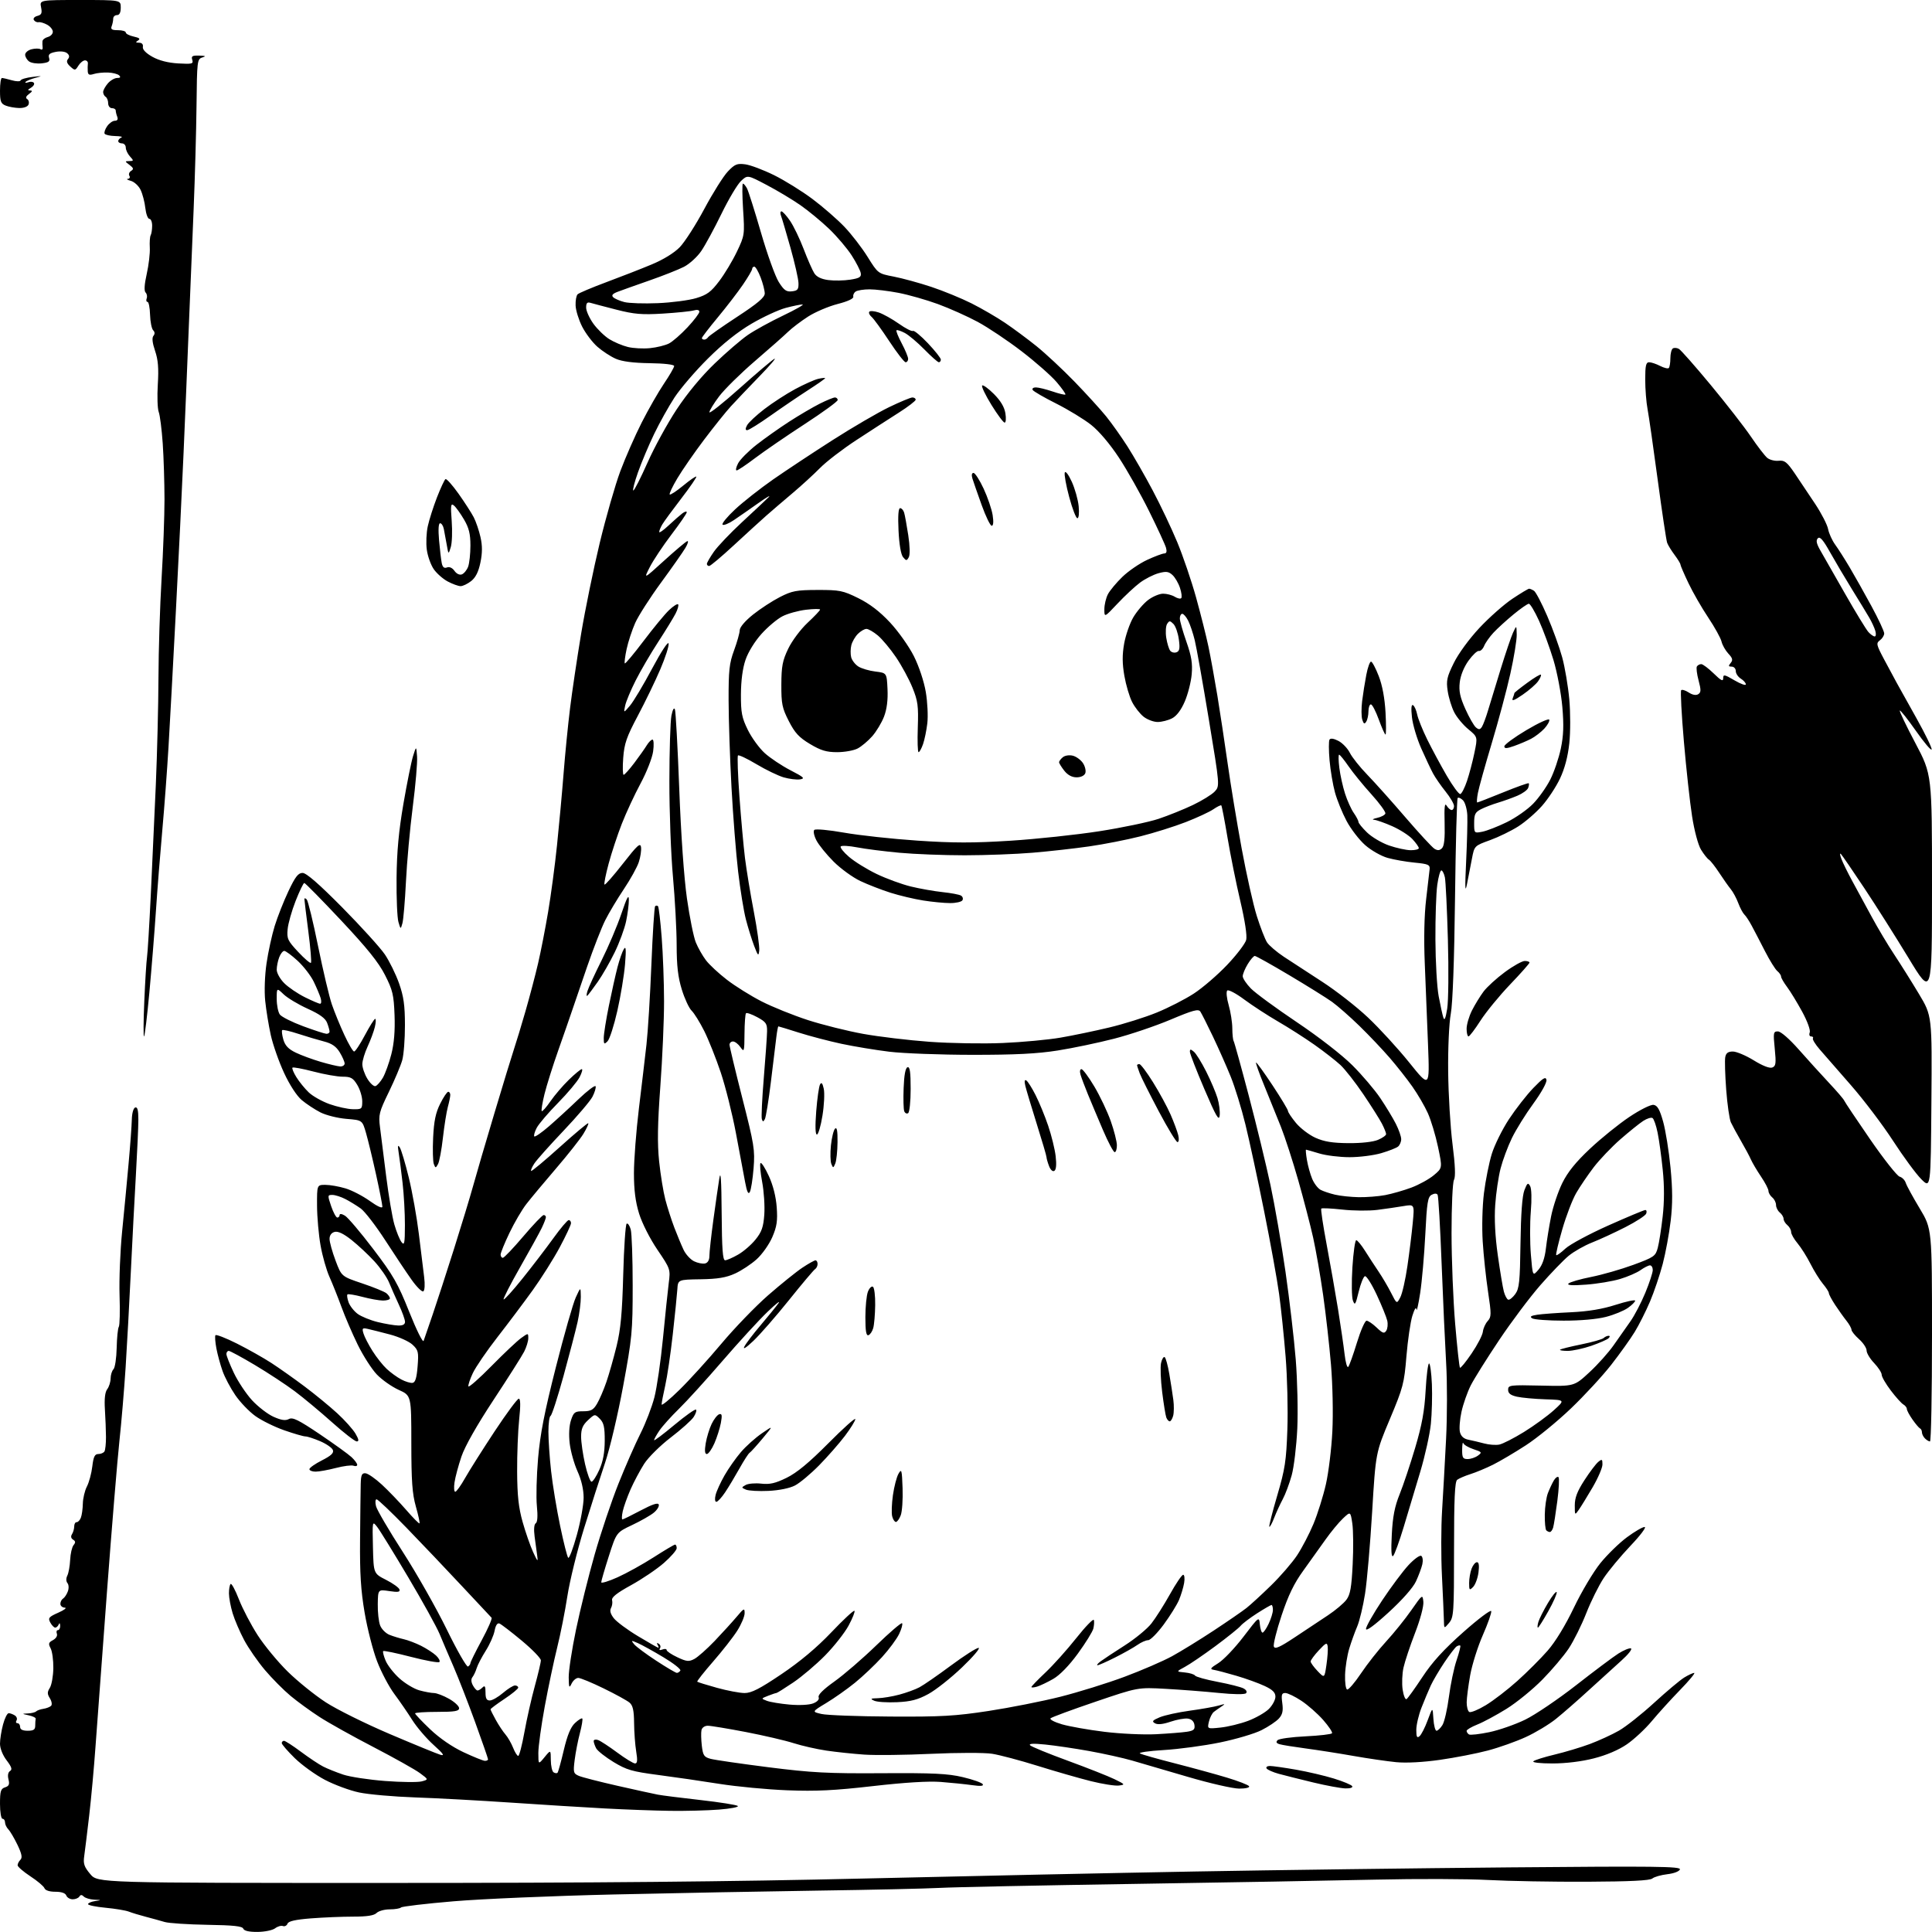 <?xml version="1.0" encoding="UTF-8" standalone="no"?>
<svg 
  version="1.1" 
  xmlns="http://www.w3.org/2000/svg" 
  xmlns:xlink="http://www.w3.org/1999/xlink" 
  xmlns:svg="http://www.w3.org/2000/svg"
  xmlns:rdf="http://www.w3.org/1999/02/22-rdf-syntax-ns#"
  xmlns:cc="http://creativecommons.org/ns#"
  xmlns:dc="http://purl.org/dc/elements/1.1/"
  viewBox="0 0 768 768"
  width="768"
  height="768"
>
<style>svg {background-color: white; }</style>"
<path stroke="none" fill="black" fill-rule="evenodd" d="M102.36,767.97C98.99,767.99 97.04,767.54 96.71,766.68C96.33,765.68 92.75,765.30 82.35,765.14C74.73,765.01 67.15,764.51 65.50,764.03C63.85,763.54 60.48,762.61 58.00,761.96C55.52,761.32 52.47,760.39 51.21,759.90C49.95,759.41 45.79,758.72 41.96,758.36C38.13,758.00 35.00,757.36 35.00,756.92C35.00,756.49 36.24,755.95 37.75,755.72C40.47,755.30 40.47,755.30 37.45,755.15C35.77,755.07 33.91,754.51 33.31,753.91C32.53,753.13 32.04,753.13 31.55,753.91C31.18,754.51 29.99,755.00 28.91,755.00C27.82,755.00 26.68,754.33 26.36,753.50C25.99,752.53 24.44,752.00 22.00,752.00C19.65,752.00 18.01,751.46 17.67,750.58C17.37,749.80 14.85,747.67 12.06,745.85C9.28,744.02 7.00,742.05 7.00,741.47C7.00,740.88 7.51,739.89 8.13,739.27C8.96,738.44 8.65,736.90 6.93,733.32C5.65,730.67 4.02,727.91 3.30,727.18C2.59,726.45 2.00,725.21 2.00,724.43C2.00,723.64 1.55,723.00 1.00,723.00C0.45,723.00 0.00,720.36 0.00,717.07C0.00,712.01 0.30,711.04 2.00,710.50C3.57,710.00 3.87,709.31 3.37,707.32C2.97,705.74 3.21,704.49 4.00,704.00C4.96,703.41 4.62,702.37 2.63,699.76C1.08,697.73 0.00,695.02 0.00,693.17C0.00,691.44 0.54,688.00 1.21,685.51C1.87,683.03 2.88,681.01 3.46,681.02C4.03,681.02 5.12,681.42 5.88,681.90C6.64,682.38 6.95,683.28 6.57,683.89C6.19,684.50 6.36,685.00 6.94,685.00C7.52,685.00 8.00,685.67 8.00,686.50C8.00,687.50 9.00,688.00 11.00,688.00C13.33,688.00 14.00,687.56 14.00,686.00C14.00,684.90 14.09,683.66 14.19,683.25C14.30,682.84 13.06,682.22 11.44,681.87C8.62,681.26 8.60,681.23 11.08,681.12C12.50,681.05 13.98,680.69 14.36,680.31C14.74,679.93 16.04,679.46 17.25,679.28C18.47,679.09 19.84,678.56 20.31,678.09C20.78,677.62 20.57,676.29 19.84,675.12C18.75,673.38 18.75,672.63 19.82,670.92C20.53,669.78 21.15,666.27 21.20,663.11C21.24,659.96 20.76,656.42 20.13,655.24C19.15,653.41 19.29,652.91 21.06,651.97C22.26,651.32 22.92,650.24 22.61,649.42C22.31,648.64 22.50,648.00 23.03,648.00C23.56,648.00 23.96,647.21 23.92,646.25C23.87,645.20 23.64,645.00 23.34,645.75C23.06,646.44 22.44,647.00 21.95,647.00C21.47,647.00 20.58,646.09 19.99,644.98C19.03,643.18 19.38,642.75 23.20,641.05C25.57,640.00 26.71,639.11 25.75,639.07C24.79,639.03 24.00,638.35 24.00,637.56C24.00,636.77 24.48,635.82 25.07,635.46C25.66,635.09 26.51,633.83 26.95,632.65C27.42,631.43 27.36,629.98 26.82,629.31C26.23,628.59 26.22,627.42 26.77,626.31C27.27,625.32 27.77,622.49 27.89,620.04C28.01,617.58 28.62,614.96 29.24,614.21C30.09,613.18 30.05,612.65 29.06,612.04C28.22,611.52 28.06,610.73 28.62,609.86C29.10,609.11 29.50,607.72 29.50,606.77C29.50,605.82 29.93,605.06 30.46,605.09C30.99,605.12 31.75,604.33 32.14,603.32C32.54,602.32 32.89,599.79 32.93,597.70C32.97,595.61 33.70,592.55 34.55,590.90C35.41,589.24 36.37,585.67 36.69,582.95C37.15,579.06 37.67,578.00 39.08,578.00C40.07,578.00 41.17,577.54 41.52,576.97C41.87,576.40 42.14,573.82 42.13,571.22C42.11,568.62 41.92,563.68 41.70,560.23C41.44,556.05 41.75,553.38 42.62,552.23C43.35,551.28 43.95,549.35 43.97,547.95C43.99,546.55 44.50,544.90 45.11,544.29C45.72,543.68 46.29,539.88 46.38,535.84C46.47,531.80 46.85,528.01 47.23,527.42C47.60,526.83 47.74,521.20 47.53,514.92C47.32,508.64 47.78,497.20 48.55,489.50C49.32,481.80 50.48,469.65 51.12,462.50C51.77,455.35 52.34,447.51 52.40,445.08C52.46,442.52 53.02,440.49 53.75,440.25C54.64,439.95 55.00,441.31 55.00,445.02C55.00,447.87 54.56,457.69 54.03,466.85C53.50,476.01 52.59,493.40 52.01,505.50C51.44,517.60 50.50,534.70 49.94,543.50C49.37,552.30 48.26,565.58 47.45,573.00C46.65,580.42 44.44,607.20 42.54,632.50C40.64,657.80 38.59,685.45 37.99,693.94C37.39,702.44 36.25,714.95 35.45,721.75C34.66,728.55 33.77,735.78 33.48,737.81C33.04,740.88 33.45,742.09 35.90,745.00C38.86,748.50 38.86,748.50 154.18,748.50C235.52,748.50 291.31,747.98 343.50,746.74C384.20,745.77 443.38,744.52 475.00,743.95C506.62,743.38 563.05,742.64 600.38,742.31C658.13,741.80 668.19,741.92 667.80,743.11C667.54,743.91 665.40,744.73 662.78,745.03C660.28,745.33 657.59,746.09 656.82,746.74C655.84,747.55 647.99,747.94 630.96,748.02C617.50,748.08 599.75,747.77 591.50,747.32C583.25,746.87 563.23,746.81 547.00,747.18C530.77,747.55 487.35,748.32 450.50,748.89C413.65,749.46 379.00,750.17 373.50,750.47C368.00,750.76 346.40,751.25 325.50,751.54C304.60,751.84 267.93,752.53 244.00,753.08C220.07,753.63 191.42,754.85 180.33,755.79C169.23,756.73 159.82,757.84 159.41,758.25C159.00,758.66 156.97,759.00 154.90,759.00C152.84,759.00 150.49,759.65 149.70,760.44C148.68,761.46 145.91,761.89 140.38,761.89C136.05,761.89 128.53,762.20 123.67,762.58C117.44,763.07 114.67,763.69 114.29,764.69C113.99,765.48 113.17,765.89 112.47,765.63C111.77,765.36 110.36,765.77 109.35,766.54C108.33,767.31 105.19,767.95 102.36,767.97zM266.50,719.84C260.45,719.76 248.75,719.34 240.50,718.89C232.25,718.45 215.38,717.40 203.00,716.56C190.62,715.72 173.53,714.79 165.00,714.50C156.47,714.20 146.46,713.32 142.74,712.53C139.03,711.75 132.91,709.48 129.15,707.51C125.38,705.53 119.99,701.64 117.15,698.87C114.32,696.09 112.00,693.41 112.00,692.91C112.00,692.41 112.41,692.00 112.90,692.00C113.40,692.00 116.43,693.97 119.65,696.37C122.87,698.77 126.85,701.42 128.50,702.25C130.15,703.09 133.70,704.51 136.39,705.42C139.08,706.33 146.59,707.47 153.07,707.97C159.56,708.46 166.11,708.53 167.62,708.13C170.38,707.39 170.38,707.39 166.94,704.85C165.05,703.45 156.75,698.80 148.50,694.51C140.25,690.23 130.57,684.83 127.00,682.51C123.42,680.20 118.25,676.43 115.50,674.14C112.75,671.85 108.17,667.24 105.33,663.89C102.49,660.53 98.76,655.16 97.05,651.94C95.34,648.72 93.28,643.93 92.48,641.30C91.68,638.66 91.02,635.11 91.01,633.42C91.00,631.72 91.30,630.03 91.67,629.66C92.04,629.29 93.53,632.05 94.98,635.78C96.43,639.51 99.79,645.92 102.44,650.03C105.09,654.14 110.47,660.65 114.39,664.50C118.31,668.35 125.11,673.84 129.51,676.70C133.90,679.55 145.38,685.24 155.00,689.33C164.62,693.43 173.62,697.11 175.00,697.53C176.92,698.11 176.32,697.21 172.36,693.64C169.53,691.09 165.72,686.64 163.89,683.75C162.07,680.86 158.85,676.18 156.73,673.34C154.62,670.50 151.55,664.69 149.91,660.42C148.27,656.16 146.03,647.46 144.95,641.09C143.43,632.20 143.01,625.42 143.13,612.00C143.21,602.38 143.33,592.48 143.39,590.00C143.48,586.32 143.83,585.53 145.29,585.65C146.27,585.73 149.20,587.75 151.79,590.15C154.38,592.54 158.73,597.07 161.46,600.21C164.18,603.35 166.57,605.76 166.76,605.57C166.96,605.38 166.30,602.36 165.31,598.86C163.87,593.77 163.52,588.75 163.51,573.62C163.50,554.75 163.50,554.75 158.50,552.50C155.75,551.26 151.83,548.50 149.79,546.37C147.76,544.24 144.33,538.90 142.18,534.49C140.03,530.09 137.12,523.34 135.72,519.49C134.32,515.65 132.18,510.30 130.98,507.61C129.77,504.93 128.17,499.30 127.43,495.11C126.68,490.93 126.05,483.79 126.03,479.25C126.00,471.00 126.00,471.00 129.34,471.00C131.18,471.00 134.77,471.63 137.33,472.40C139.89,473.17 144.23,475.42 146.99,477.40C150.08,479.61 152.00,480.48 152.00,479.65C152.00,478.91 150.87,473.17 149.49,466.90C148.11,460.63 146.31,453.20 145.50,450.39C144.02,445.28 144.02,445.28 137.73,444.77C134.26,444.49 129.61,443.33 127.35,442.18C125.11,441.03 121.78,438.84 119.96,437.31C117.98,435.65 115.15,431.31 112.93,426.51C110.88,422.11 108.51,415.35 107.65,411.50C106.80,407.65 105.79,401.50 105.42,397.84C105.03,394.00 105.25,387.71 105.95,382.96C106.61,378.43 108.07,371.75 109.19,368.11C110.31,364.48 112.77,358.24 114.66,354.25C117.38,348.50 118.54,347.00 120.28,347.00C121.77,347.00 126.82,351.40 136.07,360.75C143.54,368.31 151.15,376.70 152.98,379.39C154.80,382.08 157.34,387.26 158.63,390.89C160.47,396.11 160.96,399.61 160.97,407.50C160.98,413.00 160.50,419.27 159.90,421.43C159.30,423.58 156.91,429.26 154.59,434.04C150.68,442.08 150.42,443.13 151.06,448.11C151.44,451.08 152.54,459.80 153.50,467.50C154.46,475.20 155.93,483.86 156.76,486.74C157.59,489.63 158.87,492.78 159.60,493.74C160.75,495.25 160.94,494.30 160.96,487.00C160.97,482.32 160.56,474.78 160.03,470.23C159.51,465.68 158.81,460.28 158.48,458.23C158.03,455.42 158.14,454.90 158.93,456.14C159.51,457.05 161.12,462.45 162.51,468.14C163.90,473.84 165.69,483.90 166.50,490.50C167.30,497.10 168.25,504.80 168.60,507.61C168.98,510.59 168.84,512.98 168.27,513.33C167.74,513.66 165.64,511.58 163.61,508.72C161.57,505.85 156.85,498.77 153.12,493.00C149.38,487.23 145.01,481.56 143.41,480.40C141.81,479.25 139.06,477.57 137.30,476.65C135.54,475.74 133.20,475.00 132.11,475.00C130.19,475.00 130.18,475.16 131.65,479.50C132.50,481.98 133.60,484.00 134.09,484.00C134.59,484.00 135.00,483.55 135.00,482.99C135.00,482.39 135.86,482.49 137.11,483.24C138.28,483.93 143.34,489.90 148.36,496.50C156.31,506.94 158.17,510.19 162.68,521.50C165.57,528.74 168.10,533.84 168.40,533.00C168.70,532.17 170.32,527.45 172.01,522.50C173.70,517.55 177.50,505.85 180.46,496.50C183.42,487.15 186.83,475.90 188.05,471.50C189.26,467.10 193.08,454.05 196.54,442.50C199.99,430.95 203.50,419.48 204.33,417.00C205.17,414.52 207.21,407.77 208.88,402.00C210.54,396.23 212.80,387.67 213.89,382.98C214.98,378.30 216.78,369.08 217.89,362.48C219.01,355.89 220.60,343.98 221.42,336.00C222.25,328.02 223.43,315.20 224.03,307.50C224.63,299.80 225.79,288.10 226.61,281.50C227.42,274.90 229.40,261.62 231.00,251.98C232.60,242.35 235.94,226.07 238.41,215.80C240.89,205.54 244.57,192.72 246.58,187.32C248.60,181.92 252.42,173.22 255.07,168.00C257.72,162.78 261.71,155.80 263.94,152.50C266.17,149.20 267.99,146.05 267.99,145.50C267.99,144.91 263.98,144.45 258.24,144.37C251.72,144.28 247.27,143.70 244.79,142.62C242.75,141.73 239.45,139.58 237.47,137.84C235.49,136.10 232.76,132.49 231.40,129.81C230.05,127.13 228.88,123.36 228.81,121.43C228.73,119.51 229.09,117.51 229.60,117.00C230.11,116.49 235.25,114.32 241.02,112.17C246.78,110.03 254.90,106.86 259.06,105.12C263.74,103.17 268.00,100.55 270.24,98.24C272.22,96.18 276.62,89.33 280.00,83.00C283.39,76.67 287.58,70.00 289.33,68.17C292.08,65.27 292.99,64.90 296.23,65.32C298.28,65.58 303.44,67.53 307.70,69.63C311.96,71.74 318.83,76.00 322.97,79.11C327.11,82.21 332.81,87.17 335.64,90.13C338.46,93.08 342.63,98.48 344.89,102.12C349.02,108.74 349.02,108.74 355.26,109.95C358.69,110.61 365.42,112.45 370.21,114.04C375.00,115.63 382.20,118.59 386.21,120.60C390.22,122.62 396.20,126.09 399.50,128.32C402.80,130.55 408.43,134.72 412.00,137.59C415.57,140.46 422.36,146.79 427.08,151.65C431.80,156.52 437.47,162.75 439.70,165.50C441.92,168.25 445.75,173.65 448.21,177.50C450.66,181.35 455.18,189.22 458.24,195.00C461.31,200.78 465.68,210.00 467.97,215.50C470.25,221.00 473.63,230.90 475.46,237.50C477.29,244.10 479.50,252.88 480.37,257.00C481.24,261.12 482.83,269.90 483.92,276.50C485.00,283.10 486.84,295.25 488.01,303.50C489.17,311.75 491.68,326.93 493.57,337.22C495.47,347.52 498.18,359.65 499.61,364.17C501.04,368.69 502.87,373.39 503.67,374.62C504.47,375.84 507.46,378.40 510.31,380.30C513.17,382.20 520.00,386.65 525.50,390.20C531.00,393.75 539.24,400.17 543.80,404.48C548.37,408.79 555.75,416.84 560.21,422.39C568.32,432.47 568.32,432.47 567.67,415.48C567.30,406.14 566.72,391.52 566.37,383.00C565.96,373.17 566.16,363.84 566.91,357.50C567.56,352.00 568.19,346.60 568.30,345.50C568.47,343.75 567.73,343.43 562.37,342.91C559.00,342.59 554.15,341.74 551.61,341.03C549.05,340.31 545.05,338.04 542.67,335.94C540.30,333.85 536.96,329.52 535.27,326.32C533.57,323.12 531.50,318.02 530.67,315.00C529.84,311.98 528.87,306.24 528.52,302.25C528.17,298.27 528.16,294.55 528.50,294.01C528.89,293.38 530.19,293.56 532.04,294.52C533.65,295.35 535.70,297.49 536.59,299.27C537.48,301.05 540.61,304.98 543.55,308.00C546.48,311.02 553.30,318.64 558.69,324.92C564.09,331.20 569.28,336.81 570.22,337.40C571.48,338.17 572.29,338.11 573.22,337.17C574.10,336.29 574.42,333.20 574.26,327.19C574.08,320.79 574.29,318.96 575.05,320.25C575.63,321.21 576.53,322.00 577.05,322.00C577.57,322.00 578.00,321.29 578.00,320.42C578.00,319.55 576.49,316.96 574.65,314.67C572.81,312.38 570.57,309.15 569.68,307.50C568.79,305.85 566.67,301.35 564.96,297.50C563.25,293.65 561.59,288.07 561.27,285.09C560.88,281.52 561.04,279.90 561.71,280.32C562.28,280.67 563.02,282.34 563.36,284.04C563.70,285.73 565.49,290.19 567.34,293.94C569.19,297.70 572.68,304.18 575.10,308.35C577.52,312.52 579.95,315.80 580.50,315.65C581.05,315.49 582.25,313.15 583.16,310.43C584.07,307.72 585.40,302.68 586.11,299.23C587.41,292.96 587.41,292.96 583.68,289.88C581.62,288.19 579.10,285.15 578.07,283.13C577.03,281.11 575.87,277.31 575.48,274.69C574.85,270.54 575.17,269.10 577.91,263.54C579.72,259.85 584.03,253.96 588.08,249.62C591.95,245.48 597.84,240.27 601.17,238.04C604.50,235.82 607.51,234.01 607.86,234.02C608.21,234.02 609.08,234.40 609.79,234.85C610.50,235.30 612.87,239.82 615.06,244.90C617.25,249.97 619.92,257.36 621.00,261.31C622.08,265.27 623.34,272.77 623.82,278.00C624.29,283.29 624.30,291.04 623.82,295.49C623.25,300.78 622.00,305.52 620.12,309.49C618.56,312.80 615.32,317.71 612.92,320.40C610.52,323.10 606.30,326.75 603.53,328.51C600.76,330.28 595.71,332.74 592.30,333.98C586.09,336.23 586.09,336.23 585.11,341.37C584.58,344.19 583.69,348.75 583.14,351.50C582.39,355.23 582.31,352.96 582.81,342.50C583.18,334.80 583.39,326.51 583.28,324.07C583.16,321.63 582.39,318.96 581.56,318.13C580.73,317.30 579.78,316.89 579.45,317.21C579.12,317.54 578.65,335.52 578.39,357.16C578.10,381.67 577.47,398.95 576.71,403.00C576.02,406.72 575.57,416.56 575.67,426.00C575.76,435.07 576.54,448.06 577.40,454.84C578.47,463.22 578.65,467.78 577.98,469.03C577.43,470.06 577.01,479.39 577.01,490.18C577.02,500.81 577.67,517.09 578.46,526.36C579.25,535.64 580.10,543.44 580.36,543.69C580.61,543.95 582.71,541.38 585.01,537.99C587.31,534.60 589.32,530.73 589.46,529.39C589.61,528.05 590.47,526.14 591.37,525.15C592.86,523.49 592.88,522.50 591.52,513.46C590.70,508.03 589.75,499.06 589.40,493.54C589.04,487.83 589.25,479.54 589.89,474.31C590.52,469.26 591.92,462.23 593.01,458.69C594.11,455.15 597.18,448.93 599.85,444.88C602.52,440.82 606.87,435.25 609.52,432.50C613.33,428.55 614.43,427.86 614.74,429.24C614.97,430.25 612.78,434.23 609.58,438.62C606.51,442.81 602.66,449.00 601.02,452.37C599.38,455.74 597.35,461.20 596.50,464.50C595.65,467.80 594.69,474.32 594.37,479.00C593.98,484.54 594.34,491.50 595.40,499.00C596.29,505.32 597.38,511.82 597.81,513.43C598.25,515.05 599.03,516.50 599.55,516.65C600.07,516.81 601.33,515.80 602.34,514.41C603.93,512.22 604.21,509.55 604.42,494.20C604.58,482.54 605.11,475.35 605.97,473.13C607.10,470.22 607.42,469.99 608.25,471.48C608.82,472.51 608.93,476.64 608.52,481.61C608.14,486.22 608.15,493.91 608.54,498.69C609.27,507.39 609.27,507.39 611.56,504.73C613.09,502.94 614.07,500.16 614.52,496.28C614.89,493.10 615.82,487.35 616.59,483.50C617.36,479.65 619.35,473.73 621.01,470.33C623.17,465.94 626.34,462.00 632.04,456.64C636.44,452.50 643.48,446.82 647.68,444.01C651.99,441.13 656.19,439.03 657.32,439.20C658.85,439.43 659.75,441.00 661.12,445.86C662.10,449.36 663.42,457.59 664.06,464.17C664.90,472.93 664.92,478.56 664.12,485.31C663.53,490.36 662.10,498.09 660.95,502.48C659.79,506.86 657.52,513.60 655.88,517.44C654.24,521.29 651.52,526.70 649.82,529.47C648.13,532.24 643.94,538.10 640.51,542.50C637.08,546.90 629.85,554.73 624.45,559.90C619.04,565.07 610.99,571.65 606.56,574.52C602.13,577.40 596.25,580.87 593.50,582.24C590.75,583.61 586.70,585.30 584.50,585.99C582.30,586.69 579.94,587.71 579.25,588.25C578.31,589.00 578.00,595.79 578.00,616.01C578.00,641.22 577.88,642.92 576.02,645.14C574.04,647.50 574.04,647.50 573.97,644.00C573.93,642.08 573.58,634.20 573.20,626.50C572.81,618.80 572.84,607.10 573.25,600.50C573.66,593.90 574.38,581.08 574.84,572.00C575.30,562.92 575.31,549.42 574.87,542.00C574.44,534.58 573.62,516.66 573.06,502.20C572.51,487.73 571.79,475.47 571.47,474.94C571.10,474.35 570.22,474.35 569.10,474.95C567.57,475.77 567.21,477.99 566.58,490.70C566.17,498.84 565.26,509.32 564.54,514.00C563.82,518.67 563.15,521.60 563.05,520.50C562.94,519.33 562.28,520.37 561.45,523.00C560.67,525.48 559.61,532.72 559.08,539.09C558.20,549.91 557.76,551.59 552.50,564.09C546.86,577.50 546.86,577.50 545.45,601.00C544.67,613.92 543.41,628.56 542.63,633.52C541.85,638.49 540.45,644.34 539.52,646.52C538.58,648.71 537.15,652.67 536.35,655.33C535.54,657.98 534.79,662.66 534.69,665.72C534.59,668.78 534.95,671.43 535.50,671.61C536.05,671.79 538.52,668.91 541.00,665.22C543.47,661.52 547.98,655.80 551.02,652.50C554.06,649.20 558.56,643.61 561.02,640.08C565.44,633.75 565.50,633.71 565.81,636.73C565.98,638.50 564.60,643.71 562.51,649.11C560.53,654.23 558.47,660.42 557.92,662.87C557.37,665.31 557.22,669.26 557.57,671.64C557.93,674.03 558.63,675.73 559.12,675.43C559.61,675.12 562.45,671.17 565.44,666.64C569.34,660.71 573.89,655.72 581.68,648.81C587.63,643.53 592.63,639.77 592.79,640.45C592.96,641.14 591.44,645.44 589.43,650.02C587.42,654.59 585.17,661.75 584.42,665.92C583.68,670.09 583.05,674.94 583.03,676.69C583.02,678.45 583.47,680.17 584.05,680.53C584.63,680.89 587.59,679.68 590.63,677.84C593.68,676.00 599.33,671.65 603.20,668.17C607.07,664.70 612.47,659.30 615.20,656.17C618.28,652.66 622.26,646.14 625.66,639.04C628.68,632.73 633.41,624.79 636.17,621.38C638.93,617.98 643.68,613.35 646.72,611.10C649.76,608.84 652.93,607.00 653.75,607.00C654.59,607.00 652.11,610.31 648.15,614.47C644.25,618.59 639.45,624.36 637.50,627.30C635.54,630.25 632.42,636.54 630.56,641.28C628.70,646.02 625.57,652.31 623.62,655.26C621.66,658.21 616.92,663.81 613.09,667.70C609.25,671.60 602.83,676.83 598.81,679.32C594.79,681.81 589.59,684.61 587.25,685.53C584.91,686.46 583.00,687.59 583.00,688.05C583.00,688.51 583.43,689.14 583.94,689.47C584.46,689.79 588.09,689.38 592.00,688.57C595.92,687.75 602.35,685.51 606.31,683.58C610.26,681.65 619.35,675.50 626.50,669.92C633.65,664.33 641.22,658.66 643.32,657.32C645.43,655.98 647.68,655.06 648.32,655.27C648.97,655.49 647.28,657.65 644.56,660.08C641.85,662.51 636.00,667.83 631.56,671.89C627.13,675.96 621.25,681.09 618.50,683.30C615.75,685.51 610.35,688.76 606.50,690.52C602.65,692.29 595.87,694.69 591.44,695.86C587.01,697.04 578.46,698.70 572.44,699.56C565.70,700.52 559.00,700.88 555.00,700.49C551.42,700.14 543.77,699.03 538.00,698.01C532.23,696.99 523.67,695.65 519.00,695.03C514.33,694.41 509.67,693.66 508.65,693.35C507.36,692.97 507.12,692.48 507.85,691.75C508.43,691.17 513.43,690.48 518.97,690.22C524.52,689.95 529.26,689.40 529.51,688.99C529.76,688.58 528.17,686.21 525.98,683.71C523.79,681.22 519.89,677.79 517.32,676.09C514.76,674.39 511.88,673.00 510.92,673.00C509.48,673.00 509.28,673.67 509.73,677.02C510.14,680.09 509.82,681.54 508.38,683.13C507.35,684.28 504.25,686.36 501.50,687.75C498.75,689.15 491.32,691.35 485.00,692.65C478.68,693.95 468.62,695.31 462.66,695.67C456.69,696.02 452.42,696.64 453.16,697.04C453.90,697.43 460.12,699.20 467.00,700.95C473.88,702.71 483.20,705.26 487.72,706.63C492.25,707.99 496.21,709.53 496.53,710.05C496.87,710.60 495.19,711.00 492.60,711.00C490.12,711.00 480.98,708.91 472.30,706.36C463.61,703.81 453.57,700.87 450.00,699.84C446.43,698.81 438.77,697.11 433.00,696.07C427.23,695.03 419.35,693.87 415.50,693.48C410.77,693.00 408.82,693.10 409.50,693.79C410.05,694.35 416.80,697.11 424.50,699.93C432.20,702.75 440.52,706.04 443.00,707.24C447.30,709.33 447.38,709.44 444.75,709.78C443.25,709.97 438.22,709.18 433.58,708.02C428.95,706.86 419.44,704.13 412.47,701.95C405.49,699.77 397.35,697.61 394.37,697.15C391.39,696.68 380.57,696.69 370.23,697.17C359.93,697.65 347.90,697.79 343.50,697.48C339.10,697.17 332.35,696.46 328.50,695.89C324.65,695.32 318.80,693.99 315.50,692.94C312.20,691.88 303.65,689.89 296.50,688.51C289.35,687.14 282.54,686.01 281.37,686.01C280.14,686.00 279.07,686.75 278.85,687.75C278.64,688.71 278.70,691.50 278.98,693.93C279.44,697.84 279.86,698.46 282.50,699.17C284.15,699.61 294.50,701.11 305.50,702.51C322.68,704.68 329.03,705.02 350.50,704.88C371.04,704.75 376.79,705.03 382.74,706.44C386.72,707.38 390.28,708.64 390.65,709.23C391.11,709.99 389.82,710.10 386.41,709.62C383.71,709.24 378.12,708.67 374.00,708.35C369.10,707.97 359.73,708.55 347.00,710.00C331.68,711.76 324.39,712.11 313.00,711.67C305.02,711.36 292.88,710.21 286.00,709.12C279.12,708.02 268.17,706.43 261.66,705.58C251.28,704.22 249.08,703.58 243.90,700.44C240.65,698.46 237.54,696.01 236.99,694.99C236.45,693.97 236.00,692.67 236.00,692.10C236.00,691.53 236.79,691.35 237.75,691.69C238.71,692.04 242.13,694.27 245.35,696.66C248.57,699.05 251.76,701.00 252.44,701.00C253.37,701.00 253.48,699.79 252.90,696.25C252.47,693.64 252.09,688.53 252.06,684.90C252.01,679.91 251.58,677.95 250.25,676.82C249.29,676.00 244.66,673.46 239.96,671.17C235.27,668.87 230.72,667.00 229.87,667.00C229.01,667.00 227.82,668.01 227.22,669.25C226.27,671.22 226.13,670.92 226.07,666.79C226.03,664.21 227.34,655.66 228.98,647.79C230.61,639.93 233.95,626.49 236.39,617.93C238.83,609.36 243.09,596.69 245.86,589.76C248.62,582.84 252.56,573.87 254.60,569.84C256.64,565.80 259.12,559.35 260.12,555.50C261.12,551.65 262.66,541.08 263.54,532.00C264.42,522.92 265.46,513.02 265.84,510.00C266.54,504.57 266.49,504.40 261.33,496.79C258.35,492.40 255.22,486.21 254.05,482.43C252.59,477.72 252.00,473.04 252.00,466.32C252.00,461.11 252.89,449.57 253.97,440.68C255.05,431.78 256.41,420.33 256.98,415.23C257.56,410.13 258.44,395.80 258.94,383.39C259.44,370.97 260.11,360.55 260.43,360.24C260.74,359.92 261.25,359.92 261.56,360.22C261.87,360.53 262.53,366.12 263.03,372.64C263.54,379.16 263.96,390.57 263.97,398.00C263.98,405.43 263.32,420.62 262.50,431.76C261.39,446.88 261.27,454.46 262.01,461.64C262.56,466.93 263.68,473.79 264.49,476.88C265.30,479.97 266.91,484.98 268.06,488.00C269.22,491.02 270.86,494.98 271.72,496.79C272.57,498.61 274.45,500.66 275.88,501.37C277.32,502.07 279.29,502.47 280.25,502.25C281.38,501.99 282.00,500.91 282.00,499.19C282.00,497.73 282.70,491.35 283.56,485.02C284.42,478.68 285.49,471.25 285.93,468.50C286.51,464.93 286.77,468.88 286.87,482.25C286.97,496.52 287.30,501.00 288.25,500.98C288.94,500.97 291.26,499.96 293.40,498.73C295.55,497.51 298.67,494.81 300.34,492.73C302.79,489.70 303.46,487.78 303.82,482.83C304.06,479.45 303.68,473.61 302.97,469.84C302.26,466.07 301.97,462.70 302.32,462.34C302.68,461.99 304.17,464.31 305.63,467.50C307.32,471.19 308.46,475.73 308.76,479.94C309.15,485.31 308.81,487.57 307.00,491.78C305.77,494.64 302.98,498.59 300.80,500.56C298.62,502.53 294.74,505.10 292.17,506.26C288.63,507.87 285.32,508.42 278.50,508.53C269.50,508.67 269.50,508.67 269.25,512.58C269.11,514.74 268.29,522.80 267.43,530.50C266.57,538.20 265.22,547.34 264.43,550.81C263.64,554.28 263.00,557.65 263.00,558.29C263.00,558.92 266.20,556.31 270.11,552.47C274.02,548.64 281.49,540.42 286.70,534.21C291.91,527.99 300.29,519.31 305.33,514.90C310.38,510.50 316.49,505.57 318.92,503.95C321.35,502.33 323.72,501.00 324.17,501.00C324.63,501.00 325.00,501.65 325.00,502.44C325.00,503.23 324.55,504.16 324.01,504.50C323.46,504.84 318.79,510.37 313.63,516.81C308.47,523.24 302.11,530.52 299.50,533.00C296.61,535.74 295.21,536.63 295.90,535.28C296.53,534.05 299.39,530.28 302.27,526.90C305.15,523.51 308.36,519.56 309.41,518.12C310.47,516.68 308.52,518.20 305.08,521.50C301.64,524.80 293.59,533.58 287.19,541.00C280.79,548.42 273.02,556.98 269.92,560.00C266.82,563.02 263.32,566.92 262.14,568.65C260.96,570.39 260.00,572.12 260.00,572.49C260.00,572.87 263.62,570.15 268.04,566.46C272.47,562.77 276.35,560.02 276.68,560.35C277.00,560.67 276.58,562.00 275.73,563.29C274.88,564.59 270.78,568.25 266.62,571.44C262.46,574.62 257.72,579.32 256.08,581.87C254.45,584.42 252.02,588.98 250.68,592.00C249.35,595.03 247.94,598.96 247.55,600.75C247.16,602.54 247.10,604.00 247.41,604.00C247.72,604.00 251.00,602.39 254.71,600.42C259.40,597.94 261.58,597.23 261.87,598.10C262.10,598.79 261.21,600.24 259.89,601.32C258.58,602.40 254.70,604.61 251.27,606.23C245.04,609.17 245.04,609.17 242.02,618.60C240.36,623.78 239.00,628.45 239.00,628.97C239.00,629.49 241.91,628.61 245.47,627.01C249.02,625.42 255.48,621.84 259.82,619.06C264.15,616.28 267.99,614.00 268.35,614.00C268.71,614.00 269.00,614.64 269.00,615.42C269.00,616.20 266.71,618.85 263.91,621.30C261.11,623.75 255.23,627.72 250.86,630.13C245.16,633.26 243.03,634.96 243.32,636.11C243.55,636.99 243.35,638.40 242.88,639.24C242.31,640.26 242.69,641.61 244.03,643.31C245.13,644.70 249.45,647.91 253.64,650.42C257.83,652.94 261.45,655.00 261.69,655.00C261.92,655.00 261.80,654.48 261.40,653.85C260.96,653.12 261.13,652.96 261.86,653.41C262.51,653.81 262.73,654.63 262.35,655.24C261.91,655.95 262.27,656.11 263.34,655.70C264.25,655.35 265.00,655.45 265.00,655.92C265.00,656.39 266.91,657.68 269.25,658.78C272.93,660.52 273.84,660.61 276.00,659.47C277.38,658.74 281.00,655.53 284.07,652.33C287.13,649.12 291.06,644.80 292.82,642.72C295.74,639.24 296.00,639.12 296.00,641.27C296.00,642.56 294.68,645.69 293.07,648.23C291.46,650.77 287.14,656.29 283.47,660.50C279.81,664.70 276.97,668.30 277.17,668.50C277.37,668.70 280.89,669.79 284.99,670.93C289.10,672.07 294.04,673.00 295.98,673.01C298.71,673.01 302.00,671.33 310.63,665.51C318.05,660.51 324.66,654.97 330.44,648.90C335.21,643.88 339.36,640.02 339.66,640.32C339.95,640.62 338.92,643.25 337.35,646.16C335.78,649.08 331.57,654.43 328.00,658.06C324.43,661.69 318.71,666.53 315.30,668.83C311.90,671.12 308.89,673.00 308.62,673.00C308.35,673.00 306.86,673.50 305.32,674.10C302.50,675.21 302.50,675.21 304.84,676.10C306.13,676.60 310.18,677.27 313.84,677.60C317.70,677.94 321.65,677.75 323.23,677.13C324.95,676.46 325.76,675.54 325.42,674.66C325.07,673.75 327.29,671.55 331.69,668.42C335.44,665.75 342.89,659.33 348.26,654.13C353.62,648.93 358.28,644.94 358.59,645.26C358.91,645.58 358.39,647.49 357.43,649.51C356.47,651.53 353.39,655.69 350.59,658.76C347.79,661.83 342.96,666.40 339.86,668.92C336.76,671.44 331.62,675.06 328.45,676.97C322.69,680.45 322.69,680.45 326.59,681.34C328.74,681.83 341.07,682.29 354.00,682.36C374.12,682.48 379.72,682.16 392.94,680.14C401.44,678.84 414.28,676.30 421.48,674.49C428.68,672.67 440.18,669.10 447.03,666.54C453.89,663.98 462.39,660.30 465.93,658.36C469.47,656.42 476.89,651.85 482.43,648.20C487.97,644.55 493.85,640.50 495.50,639.20C497.15,637.90 501.56,633.85 505.29,630.21C509.03,626.56 513.67,621.19 515.60,618.28C517.54,615.36 520.48,609.72 522.14,605.74C523.79,601.76 526.01,594.67 527.07,590.00C528.13,585.33 529.29,575.88 529.63,569.00C529.99,561.93 529.75,550.42 529.09,542.50C528.44,534.80 527.04,522.31 525.96,514.75C524.88,507.18 523.10,496.96 522.01,492.03C520.91,487.10 518.25,476.86 516.10,469.28C513.94,461.70 510.84,452.12 509.21,448.00C507.57,443.88 504.59,436.50 502.59,431.62C500.58,426.73 499.09,422.57 499.29,422.38C499.48,422.19 502.42,426.24 505.82,431.38C509.22,436.52 512.00,441.14 512.00,441.64C512.00,442.14 513.42,444.27 515.16,446.38C516.89,448.48 520.38,451.14 522.91,452.28C526.33,453.82 529.66,454.37 536.00,454.42C541.09,454.46 545.80,453.94 547.75,453.12C549.54,452.37 551.00,451.34 551.00,450.83C551.00,450.32 550.26,448.46 549.35,446.70C548.44,444.94 545.12,439.68 541.96,435.00C538.80,430.32 534.70,425.09 532.86,423.37C531.01,421.65 526.35,418.02 522.50,415.30C518.65,412.59 512.12,408.42 508.00,406.04C503.88,403.65 497.84,399.72 494.59,397.31C491.34,394.89 488.31,393.29 487.84,393.76C487.37,394.23 487.63,396.83 488.42,399.55C489.20,402.27 489.85,406.41 489.86,408.74C489.87,411.08 490.11,413.36 490.39,413.82C490.67,414.28 493.38,424.07 496.41,435.58C499.44,447.09 503.31,463.02 505.02,471.00C506.72,478.98 509.41,494.50 511.00,505.50C512.58,516.50 514.42,532.23 515.08,540.45C515.73,548.68 516.01,561.06 515.69,567.95C515.36,574.85 514.37,583.17 513.47,586.44C512.57,589.71 510.97,593.99 509.92,595.94C508.87,597.90 507.32,601.26 506.49,603.40C505.66,605.55 504.80,607.13 504.58,606.90C504.36,606.68 505.78,601.10 507.72,594.50C510.82,583.97 511.31,580.76 511.75,568.25C512.03,560.42 511.71,547.37 511.05,539.25C510.39,531.14 509.23,519.96 508.47,514.42C507.72,508.87 505.03,494.02 502.50,481.42C499.97,468.81 496.63,453.31 495.07,446.97C493.52,440.63 490.89,432.08 489.22,427.97C487.56,423.86 484.37,416.68 482.14,412.00C479.91,407.32 477.66,402.88 477.15,402.11C476.38,400.98 474.21,401.57 465.30,405.33C459.30,407.86 449.22,411.27 442.91,412.89C436.60,414.52 426.50,416.64 420.47,417.59C412.34,418.88 403.55,419.32 386.50,419.31C373.85,419.30 359.00,418.74 353.50,418.07C348.00,417.40 339.43,415.98 334.46,414.92C329.49,413.85 321.89,411.86 317.57,410.49C313.25,409.12 309.59,408.00 309.42,408.00C309.26,408.00 308.89,409.91 308.61,412.25C308.33,414.59 307.36,422.57 306.45,430.00C305.55,437.43 304.46,444.11 304.05,444.86C303.42,446.01 303.23,446.01 302.84,444.86C302.59,444.11 302.94,436.75 303.62,428.50C304.31,420.25 304.89,411.93 304.92,410.00C304.98,406.93 304.50,406.24 301.05,404.36C298.88,403.19 296.86,402.47 296.55,402.78C296.25,403.08 295.98,406.75 295.95,410.92C295.90,418.10 295.81,418.38 294.33,416.25C293.46,415.01 292.14,414.00 291.38,414.00C290.62,414.00 290.00,414.58 290.00,415.29C290.00,416.00 292.29,425.56 295.09,436.54C299.80,455.01 300.14,457.09 299.56,464.40C299.21,468.75 298.54,472.99 298.07,473.84C297.46,474.92 296.92,473.80 296.20,469.93C295.64,466.94 294.00,458.22 292.56,450.53C291.12,442.85 288.40,431.98 286.52,426.36C284.64,420.75 281.68,413.31 279.94,409.83C278.19,406.35 275.93,402.71 274.92,401.75C273.91,400.78 272.16,397.02 271.04,393.39C269.51,388.45 268.99,383.99 268.98,375.64C268.97,369.52 268.30,357.30 267.51,348.50C266.71,339.70 266.07,322.60 266.09,310.50C266.10,298.40 266.47,286.70 266.90,284.50C267.38,282.07 267.93,281.09 268.29,282.00C268.61,282.82 269.39,297.00 270.01,313.50C270.69,331.69 271.90,348.87 273.07,357.15C274.14,364.65 275.73,372.53 276.61,374.65C277.48,376.77 279.28,379.94 280.61,381.70C281.94,383.47 285.71,386.97 288.99,389.49C292.26,392.01 298.44,395.87 302.72,398.06C307.00,400.25 315.28,403.59 321.12,405.49C326.97,407.38 336.87,409.85 343.12,410.98C349.38,412.11 361.25,413.53 369.50,414.13C377.75,414.73 390.85,414.95 398.60,414.61C406.36,414.28 416.71,413.32 421.60,412.47C426.50,411.63 435.20,409.82 440.95,408.44C446.70,407.07 455.19,404.40 459.82,402.51C464.46,400.62 471.10,397.22 474.58,394.95C478.07,392.68 484.02,387.55 487.81,383.56C491.60,379.57 495.01,375.10 495.38,373.63C495.79,371.98 494.90,366.10 493.05,358.21C491.40,351.20 489.11,339.85 487.96,333.00C486.81,326.14 485.70,320.36 485.49,320.16C485.28,319.95 483.85,320.65 482.31,321.71C480.76,322.77 475.82,325.06 471.32,326.81C466.82,328.56 458.72,331.10 453.32,332.46C447.92,333.83 438.77,335.62 433.00,336.45C427.23,337.28 417.10,338.42 410.50,338.97C403.90,339.53 391.75,339.98 383.50,339.99C375.25,339.99 363.55,339.54 357.50,338.98C351.45,338.42 343.90,337.46 340.72,336.84C337.54,336.23 334.62,336.06 334.22,336.46C333.82,336.86 335.30,338.73 337.50,340.62C339.70,342.52 344.65,345.58 348.50,347.43C352.35,349.28 358.44,351.51 362.04,352.39C365.63,353.27 371.33,354.27 374.69,354.63C378.06,354.98 381.36,355.61 382.03,356.02C382.71,356.44 382.95,357.28 382.57,357.89C382.19,358.50 380.00,359.00 377.69,358.99C375.39,358.99 370.57,358.53 367.00,357.96C363.43,357.40 357.57,356.01 354.00,354.88C350.43,353.74 345.02,351.65 342.00,350.22C338.98,348.79 334.19,345.32 331.37,342.50C328.55,339.68 325.48,335.89 324.54,334.07C323.59,332.23 323.21,330.39 323.69,329.91C324.17,329.43 329.41,329.91 335.52,330.99C341.56,332.06 354.68,333.49 364.67,334.16C378.90,335.12 386.93,335.13 401.67,334.20C412.03,333.54 427.93,331.84 437.00,330.43C446.07,329.01 456.67,326.80 460.55,325.50C464.43,324.21 470.57,321.73 474.20,320.00C477.83,318.26 481.72,315.86 482.85,314.66C484.91,312.47 484.91,312.47 480.53,285.98C478.13,271.42 475.61,257.25 474.93,254.50C474.26,251.75 473.09,248.26 472.33,246.75C471.57,245.24 470.51,244.00 469.97,244.00C469.44,244.00 469.00,244.82 469.00,245.83C469.00,246.83 470.17,250.99 471.61,255.08C473.63,260.85 474.10,263.73 473.72,268.05C473.45,271.11 472.21,275.97 470.97,278.85C469.51,282.25 467.73,284.61 465.91,285.55C464.36,286.35 461.79,287.00 460.18,287.00C458.58,287.00 456.07,286.06 454.61,284.91C453.14,283.75 451.08,281.12 450.03,279.05C448.97,276.99 447.59,272.30 446.95,268.64C446.10,263.76 446.08,260.34 446.86,255.88C447.46,252.52 449.09,247.82 450.49,245.42C451.90,243.03 454.54,239.93 456.37,238.53C458.19,237.14 460.89,236.00 462.36,236.00C463.83,236.00 465.90,236.55 466.97,237.21C468.04,237.88 469.20,238.13 469.55,237.78C469.91,237.42 469.69,235.58 469.06,233.69C468.44,231.79 467.08,229.48 466.05,228.55C464.52,227.16 463.53,227.04 460.51,227.87C458.49,228.43 455.19,230.11 453.17,231.61C451.15,233.11 447.14,236.85 444.25,239.92C439.00,245.50 439.00,245.50 439.00,242.20C439.00,240.39 439.64,237.69 440.42,236.20C441.20,234.72 443.79,231.61 446.17,229.31C448.55,227.00 452.98,223.97 456.00,222.57C459.02,221.17 462.09,220.02 462.82,220.01C463.70,220.00 463.93,219.26 463.51,217.75C463.16,216.51 460.14,209.96 456.79,203.20C453.44,196.43 448.04,186.85 444.79,181.92C441.20,176.47 436.86,171.35 433.73,168.88C430.89,166.64 424.66,162.84 419.87,160.43C415.07,158.03 410.87,155.59 410.52,155.03C410.17,154.46 410.73,154.00 411.76,154.00C412.80,154.00 415.77,154.73 418.38,155.61C420.98,156.50 423.29,157.05 423.51,156.83C423.73,156.61 422.14,154.37 419.99,151.85C417.84,149.34 411.59,143.84 406.11,139.64C400.63,135.43 392.78,130.18 388.67,127.96C384.56,125.75 377.44,122.56 372.85,120.88C368.26,119.20 361.20,117.19 357.16,116.41C353.13,115.64 347.95,115.01 345.66,115.02C343.37,115.02 340.91,115.40 340.20,115.86C339.48,116.31 339.03,117.24 339.20,117.93C339.39,118.70 337.05,119.80 332.95,120.85C329.35,121.78 324.08,124.02 321.24,125.84C318.41,127.66 314.83,130.38 313.29,131.87C311.76,133.37 305.83,138.61 300.11,143.52C294.40,148.43 287.99,154.75 285.86,157.56C283.74,160.38 282.00,163.22 282.00,163.88C282.00,164.55 287.44,160.23 294.09,154.29C300.73,148.36 306.92,143.11 307.84,142.63C308.75,142.15 306.06,145.30 301.85,149.63C297.65,153.96 292.56,159.30 290.55,161.50C288.54,163.70 283.73,169.70 279.85,174.84C275.98,179.98 271.21,186.85 269.27,190.12C267.32,193.39 265.95,196.29 266.22,196.56C266.50,196.83 268.90,195.25 271.56,193.06C274.22,190.86 276.57,189.24 276.79,189.46C277.01,189.68 274.34,193.58 270.85,198.12C267.36,202.67 263.95,207.31 263.29,208.44C262.62,209.57 262.05,210.93 262.04,211.45C262.02,211.98 263.69,210.83 265.75,208.90C267.81,206.97 270.29,204.80 271.25,204.07C272.21,203.35 273.00,203.15 273.00,203.63C272.99,204.11 270.26,208.10 266.91,212.50C263.57,216.90 259.70,222.71 258.32,225.40C255.81,230.31 255.81,230.31 263.96,222.90C268.44,218.83 272.59,215.33 273.19,215.12C273.78,214.92 273.46,216.10 272.48,217.76C271.50,219.42 267.12,225.67 262.74,231.64C258.37,237.61 253.76,244.81 252.50,247.63C251.25,250.45 249.71,255.13 249.09,258.02C248.47,260.92 248.15,263.48 248.37,263.71C248.60,263.93 251.95,259.93 255.82,254.81C259.69,249.69 264.23,244.18 265.92,242.57C267.60,240.96 269.24,239.91 269.56,240.23C269.88,240.55 269.42,242.22 268.54,243.93C267.65,245.65 264.52,250.75 261.58,255.27C258.63,259.80 254.63,266.65 252.69,270.50C250.74,274.35 248.86,278.85 248.51,280.50C247.87,283.50 247.87,283.50 250.42,280.51C251.82,278.86 255.79,272.23 259.23,265.76C262.91,258.88 265.62,254.76 265.79,255.82C265.96,256.81 264.47,261.41 262.48,266.06C260.50,270.70 256.48,279.00 253.56,284.50C249.07,292.95 248.17,295.55 247.74,301.25C247.46,304.96 247.54,308.00 247.91,308.00C248.28,308.00 250.20,305.86 252.17,303.25C254.14,300.64 256.36,297.49 257.11,296.25C257.87,295.01 258.88,294.00 259.38,294.00C259.87,294.00 259.98,296.10 259.63,298.68C259.28,301.26 257.05,306.96 254.64,311.43C252.25,315.87 248.89,323.10 247.17,327.50C245.45,331.90 243.10,339.02 241.94,343.33C240.78,347.64 240.04,351.38 240.30,351.63C240.55,351.89 243.85,348.14 247.63,343.30C253.38,335.94 254.55,334.87 254.82,336.77C255.00,338.01 254.60,340.69 253.93,342.71C253.27,344.73 250.59,349.56 247.99,353.44C245.39,357.32 242.07,362.87 240.61,365.77C239.14,368.67 235.90,376.99 233.39,384.27C230.88,391.55 228.15,399.52 227.32,402.00C226.49,404.48 224.06,411.45 221.93,417.50C219.79,423.55 217.33,431.36 216.46,434.86C215.60,438.36 215.09,441.43 215.35,441.68C215.60,441.93 217.16,440.18 218.81,437.78C220.46,435.38 223.76,431.52 226.15,429.21C228.53,426.89 230.83,425.00 231.27,425.00C231.70,425.00 231.31,426.43 230.40,428.19C229.50,429.94 225.63,434.55 221.80,438.44C217.98,442.32 214.17,446.78 213.35,448.34C212.53,449.91 212.10,451.43 212.40,451.74C212.70,452.04 215.32,450.23 218.23,447.71C221.13,445.20 226.41,440.36 229.96,436.95C233.52,433.55 236.58,431.24 236.77,431.82C236.96,432.39 236.40,434.26 235.52,435.96C234.64,437.66 229.46,443.75 224.00,449.50C218.55,455.24 213.33,461.09 212.41,462.50C211.48,463.91 210.91,465.25 211.14,465.47C211.36,465.69 216.47,461.43 222.50,456.00C228.53,450.57 233.63,446.30 233.84,446.51C234.06,446.72 233.19,448.61 231.92,450.70C230.65,452.79 225.74,459.00 221.02,464.50C216.30,470.00 211.00,476.35 209.25,478.61C207.49,480.86 204.47,486.03 202.53,490.08C200.59,494.13 199.00,498.02 199.00,498.72C199.00,499.42 199.40,500.00 199.89,500.00C200.38,500.00 204.03,496.18 208.00,491.50C211.97,486.82 215.62,483.00 216.11,483.00C216.60,483.00 217.00,483.38 217.00,483.85C217.00,484.31 216.27,486.22 215.37,488.10C214.47,489.97 210.58,497.03 206.73,503.78C202.88,510.53 199.94,516.27 200.20,516.53C200.46,516.79 203.83,513.06 207.69,508.25C211.55,503.44 217.06,496.24 219.94,492.25C222.81,488.26 225.57,485.00 226.08,485.00C226.59,485.00 226.99,485.56 226.98,486.25C226.97,486.94 224.95,491.25 222.50,495.83C220.04,500.41 215.22,508.06 211.79,512.83C208.36,517.60 202.05,526.00 197.77,531.50C193.49,537.00 189.07,543.46 187.95,545.85C186.82,548.24 186.04,550.61 186.20,551.11C186.37,551.61 190.53,547.94 195.44,542.95C200.36,537.95 205.64,532.97 207.19,531.87C210.00,529.86 210.00,529.86 210.00,531.98C210.00,533.15 209.26,535.54 208.36,537.30C207.46,539.06 201.98,547.70 196.18,556.50C189.56,566.55 184.81,574.92 183.43,579.00C182.22,582.58 180.98,587.19 180.68,589.25C180.37,591.31 180.50,593.00 180.97,593.00C181.43,593.00 183.21,590.53 184.91,587.50C186.62,584.48 191.89,576.15 196.61,569.00C201.34,561.85 205.67,556.00 206.23,556.00C206.92,556.00 206.97,558.71 206.38,564.25C205.90,568.79 205.53,578.12 205.57,585.00C205.62,594.52 206.14,599.29 207.75,605.00C208.91,609.12 210.79,614.52 211.93,617.00C213.67,620.79 213.93,621.02 213.56,618.50C213.32,616.85 212.85,613.40 212.52,610.84C212.14,607.96 212.31,605.93 212.97,605.52C213.66,605.09 213.82,602.64 213.42,598.68C213.07,595.28 213.29,586.76 213.89,579.74C214.73,570.04 216.43,561.33 220.97,543.47C224.25,530.54 227.81,518.06 228.89,515.73C230.83,511.50 230.83,511.50 230.88,515.50C230.91,517.70 230.33,522.20 229.60,525.50C228.86,528.80 226.34,538.48 224.00,547.00C221.65,555.52 219.34,562.65 218.86,562.83C218.39,563.02 218.00,565.85 218.00,569.12C218.00,572.40 218.48,579.45 219.07,584.79C219.66,590.13 221.27,599.90 222.65,606.50C224.02,613.10 225.47,618.83 225.87,619.24C226.26,619.65 227.80,615.59 229.29,610.23C230.78,604.87 232.00,598.17 232.00,595.36C232.00,592.09 231.13,588.31 229.57,584.87C228.24,581.92 226.84,576.95 226.47,573.83C226.05,570.31 226.24,566.81 226.97,564.58C228.05,561.33 228.50,561.00 231.86,561.00C234.92,561.00 235.88,560.47 237.33,558.01C238.31,556.37 239.98,552.47 241.05,549.36C242.12,546.24 243.94,539.82 245.10,535.10C246.73,528.44 247.33,522.04 247.74,506.72C248.03,495.85 248.65,486.72 249.11,486.43C249.57,486.15 250.29,487.17 250.72,488.71C251.15,490.24 251.50,500.27 251.50,511.00C251.50,529.30 251.27,531.76 247.71,551.00C245.63,562.27 242.39,576.00 240.52,581.50C238.66,587.00 234.90,598.70 232.18,607.50C229.46,616.30 226.47,628.45 225.54,634.50C224.61,640.55 222.78,649.77 221.47,655.00C220.17,660.23 217.95,670.72 216.55,678.32C215.15,685.92 214.00,694.24 214.00,696.82C214.01,701.50 214.01,701.50 216.47,698.50C218.93,695.50 218.93,695.50 218.96,699.69C218.98,702.00 219.48,704.18 220.07,704.54C220.65,704.90 221.35,704.98 221.62,704.71C221.89,704.44 223.01,700.40 224.11,695.73C225.52,689.76 226.84,686.56 228.55,684.95C229.89,683.69 231.20,682.87 231.46,683.13C231.72,683.38 231.29,685.99 230.52,688.93C229.74,691.87 228.81,696.67 228.44,699.60C227.82,704.57 227.94,705.01 230.14,705.95C231.44,706.50 238.35,708.27 245.50,709.89C252.65,711.51 259.85,713.09 261.50,713.40C263.15,713.72 270.80,714.68 278.50,715.55C286.20,716.42 292.86,717.48 293.30,717.91C293.74,718.34 290.36,718.99 285.80,719.34C281.23,719.70 272.55,719.92 266.50,719.84zM534.81,710.92C532.99,710.87 527.23,709.81 522.00,708.55C516.77,707.29 510.61,705.74 508.29,705.11C505.98,704.47 503.81,703.51 503.48,702.97C503.15,702.44 503.75,702.00 504.81,702.00C505.87,702.00 510.53,702.66 515.17,703.47C519.80,704.28 526.59,705.87 530.25,707.00C533.92,708.13 537.19,709.49 537.52,710.03C537.86,710.59 536.72,710.97 534.81,710.92zM617.14,701.00C612.22,701.00 609.00,700.63 609.55,700.13C610.07,699.65 613.88,698.45 618.00,697.47C622.12,696.49 628.42,694.60 632.00,693.27C635.58,691.93 640.77,689.55 643.54,687.97C646.31,686.39 652.61,681.41 657.54,676.89C662.47,672.38 667.85,667.86 669.50,666.85C671.15,665.84 672.94,665.01 673.47,665.00C674.01,665.00 671.50,668.04 667.89,671.75C664.28,675.46 659.21,681.05 656.62,684.16C654.03,687.27 649.57,691.42 646.71,693.39C643.41,695.65 638.59,697.71 633.59,698.98C628.70,700.23 622.42,701.00 617.14,701.00zM192.75,699.96C193.44,699.98 194.00,699.71 194.00,699.34C194.00,698.98 191.69,692.35 188.88,684.59C186.06,676.84 182.19,666.90 180.28,662.50C178.36,658.10 175.87,652.25 174.73,649.50C173.59,646.75 167.99,636.62 162.28,627.00C156.57,617.38 151.03,608.38 149.95,607.00C148.00,604.50 148.00,604.50 148.25,615.00C148.50,625.50 148.50,625.50 153.43,628.00C156.15,629.38 158.56,631.10 158.79,631.83C159.12,632.86 158.23,633.01 154.74,632.48C150.26,631.81 150.26,631.81 150.17,637.66C150.11,640.87 150.54,644.70 151.12,646.16C151.70,647.63 153.37,649.30 154.84,649.88C156.30,650.46 158.85,651.24 160.50,651.61C162.15,651.98 165.25,653.16 167.39,654.23C169.53,655.31 172.20,657.04 173.32,658.08C174.44,659.13 175.04,660.29 174.66,660.68C174.27,661.06 169.19,660.14 163.37,658.63C157.55,657.12 152.58,656.09 152.33,656.33C152.08,656.58 152.52,658.29 153.29,660.14C154.06,661.99 156.53,665.16 158.78,667.18C161.02,669.21 164.58,671.34 166.68,671.93C168.78,672.51 171.40,673.00 172.50,673.01C173.60,673.02 176.30,674.05 178.50,675.30C180.70,676.54 182.50,678.22 182.50,679.03C182.50,680.21 180.78,680.50 173.75,680.50C168.94,680.50 165.00,680.77 165.00,681.10C165.00,681.43 167.69,684.26 170.98,687.40C174.73,690.97 179.69,694.38 184.23,696.52C188.23,698.39 192.06,699.94 192.75,699.96zM206.00,698.00C206.42,698.00 207.53,693.74 208.47,688.52C209.41,683.31 211.26,675.10 212.59,670.28C213.91,665.46 215.00,660.84 215.00,660.01C215.00,659.18 211.58,655.66 207.40,652.18C203.23,648.71 199.23,645.64 198.53,645.37C197.70,645.06 197.02,646.09 196.61,648.26C196.26,650.12 194.68,653.69 193.10,656.18C191.52,658.67 189.89,661.79 189.49,663.11C189.09,664.42 188.33,666.03 187.81,666.69C187.20,667.44 187.26,668.62 187.97,669.94C188.57,671.07 189.41,672.00 189.84,672.00C190.26,672.00 191.14,671.46 191.80,670.80C192.73,669.87 193.00,670.31 193.00,672.80C193.00,675.20 193.44,675.99 194.75,675.96C195.71,675.94 198.06,674.59 199.96,672.96C201.87,671.33 204.00,670.00 204.71,670.00C205.42,670.00 206.00,670.39 206.00,670.86C206.00,671.33 203.53,673.36 200.50,675.37C197.47,677.38 195.00,679.23 195.00,679.48C195.00,679.73 195.94,681.64 197.10,683.72C198.25,685.80 199.98,688.40 200.94,689.50C201.89,690.60 203.25,692.96 203.96,694.75C204.67,696.54 205.58,698.00 206.00,698.00zM564.28,690.18C564.99,689.60 566.45,686.73 567.53,683.81C569.50,678.50 569.50,678.50 569.80,683.25C569.97,685.86 570.52,688.00 571.03,688.00C571.54,688.00 572.60,686.99 573.38,685.75C574.17,684.51 575.33,679.45 575.97,674.51C576.61,669.56 577.97,663.04 579.00,660.02C580.02,656.99 580.69,654.36 580.49,654.16C580.29,653.96 579.65,654.10 579.06,654.46C578.47,654.83 576.28,657.68 574.18,660.81C572.09,663.94 569.65,668.08 568.76,670.00C567.88,671.92 566.22,675.88 565.08,678.79C563.94,681.69 563.00,685.69 563.00,687.66C563.00,690.46 563.28,691.01 564.28,690.18zM459.50,689.38C464.45,689.12 469.99,688.68 471.81,688.40C474.53,687.98 475.07,687.49 474.81,685.69C474.61,684.29 473.67,683.38 472.20,683.17C470.93,682.99 467.84,683.55 465.33,684.40C462.32,685.43 460.20,685.65 459.13,685.04C457.78,684.28 458.11,683.87 461.00,682.65C462.93,681.84 468.32,680.66 473.00,680.02C477.68,679.38 482.85,678.45 484.50,677.97C487.01,677.23 487.20,677.28 485.66,678.29C484.65,678.96 483.24,679.95 482.53,680.50C481.82,681.05 480.94,682.80 480.56,684.40C479.89,687.29 479.89,687.29 485.19,686.73C488.11,686.43 493.04,685.22 496.15,684.06C499.25,682.89 502.97,680.76 504.40,679.33C505.83,677.90 507.00,675.71 507.00,674.47C507.00,672.80 505.90,671.70 502.70,670.20C500.34,669.09 495.28,667.26 491.45,666.14C487.63,665.02 483.60,663.96 482.50,663.79C480.84,663.53 481.14,663.07 484.28,661.13C486.36,659.85 490.86,655.13 494.28,650.65C500.49,642.51 500.50,642.50 500.81,645.75C500.99,647.54 501.46,649.00 501.88,649.00C502.29,649.00 503.39,647.41 504.31,645.47C505.24,643.52 506.00,641.05 506.00,639.97C506.00,638.88 505.75,638.00 505.45,638.00C505.15,638.00 502.56,639.50 499.70,641.33C496.84,643.17 493.89,645.41 493.15,646.31C492.40,647.21 487.90,650.83 483.15,654.35C478.39,657.87 472.93,661.59 471.00,662.62C467.50,664.50 467.50,664.50 470.99,664.83C472.91,665.01 474.73,665.57 475.04,666.06C475.35,666.56 479.38,667.68 484.01,668.56C488.64,669.44 493.28,670.61 494.32,671.17C495.44,671.77 495.85,672.55 495.31,673.09C494.78,673.62 490.37,673.57 484.46,672.97C478.98,672.41 469.51,671.68 463.42,671.34C452.34,670.72 452.34,670.72 435.42,676.48C426.11,679.64 418.10,682.60 417.62,683.05C417.13,683.50 419.17,684.57 422.14,685.44C425.11,686.30 432.71,687.65 439.02,688.42C445.33,689.20 454.55,689.63 459.50,689.38zM356.57,676.65C352.68,676.83 348.60,676.57 347.50,676.06C345.82,675.29 346.06,675.13 349.00,675.06C350.93,675.01 354.75,674.38 357.50,673.64C360.25,672.91 363.85,671.60 365.50,670.72C367.15,669.85 372.77,665.96 378.00,662.08C383.23,658.20 388.18,655.04 389.00,655.05C389.82,655.07 386.87,658.55 382.44,662.79C378.01,667.03 371.97,671.81 369.01,673.41C364.83,675.68 362.06,676.40 356.57,676.65zM412.25,670.46C411.01,670.83 410.00,670.90 410.00,670.62C410.00,670.34 412.53,667.73 415.62,664.81C418.71,661.89 424.21,655.75 427.84,651.17C431.47,646.59 434.62,643.35 434.82,643.96C435.03,644.58 434.93,646.12 434.62,647.39C434.30,648.66 431.52,653.14 428.45,657.35C424.97,662.11 421.29,665.90 418.68,667.39C416.38,668.71 413.49,670.09 412.25,670.46zM527.28,661.82C527.71,658.89 527.94,655.61 527.78,654.53C527.53,652.80 527.11,652.98 524.25,656.03C522.47,657.94 521.01,659.93 521.00,660.45C521.00,660.97 522.24,662.68 523.75,664.26C526.50,667.14 526.50,667.14 527.28,661.82zM269.07,665.00C269.52,665.00 270.14,664.59 270.45,664.08C270.76,663.57 267.75,661.20 263.76,658.81C259.77,656.41 255.19,653.88 253.58,653.17C250.86,651.98 250.76,652.01 252.08,653.62C252.86,654.57 256.82,657.52 260.88,660.17C264.94,662.83 268.62,665.00 269.07,665.00zM186.05,662.47C186.57,662.15 187.00,661.54 187.00,661.11C187.00,660.69 189.02,656.59 191.50,652.00C193.97,647.42 195.73,643.40 195.41,643.08C195.09,642.76 189.80,637.11 183.66,630.53C177.52,623.95 167.57,613.48 161.56,607.28C155.54,601.08 150.20,596.00 149.70,596.00C149.19,596.00 149.09,597.23 149.47,598.73C149.85,600.24 154.66,608.45 160.16,616.98C165.66,625.52 173.52,639.38 177.62,647.78C181.73,656.19 185.52,662.80 186.05,662.47zM436.28,661.96C435.85,661.93 436.40,661.24 437.50,660.42C438.60,659.60 442.89,656.77 447.04,654.12C451.19,651.48 455.97,647.55 457.66,645.41C459.36,643.26 462.69,638.01 465.07,633.75C467.44,629.49 469.81,626.00 470.33,626.00C470.84,626.00 471.01,627.46 470.71,629.25C470.41,631.04 469.48,634.09 468.66,636.04C467.83,637.98 465.09,642.37 462.58,645.79C460.06,649.20 457.29,652.00 456.41,652.00C455.53,652.00 453.61,652.84 452.15,653.87C450.69,654.90 446.70,657.15 443.28,658.87C439.86,660.59 436.71,661.98 436.28,661.96zM514.72,650.84C519.00,648.01 524.93,644.07 527.90,642.09C530.87,640.12 534.17,637.34 535.23,635.91C536.76,633.85 537.26,631.00 537.71,621.84C538.03,615.52 537.96,608.20 537.56,605.56C536.84,600.78 536.84,600.78 533.82,603.64C532.15,605.21 529.05,608.98 526.91,612.00C524.78,615.02 520.80,620.60 518.06,624.38C514.41,629.42 512.11,634.17 509.45,642.16C507.45,648.16 506.07,653.73 506.37,654.53C506.81,655.67 508.70,654.83 514.72,650.84zM551.96,640.98C546.25,646.20 543.00,648.57 543.00,647.51C543.00,646.60 545.90,641.50 549.43,636.18C552.97,630.86 557.68,624.55 559.89,622.17C562.11,619.78 564.39,618.12 564.96,618.48C565.54,618.83 565.73,620.33 565.40,621.81C565.06,623.29 563.92,626.37 562.86,628.64C561.68,631.16 557.40,636.01 551.96,640.98zM611.35,647.00C611.08,647.00 611.16,645.99 611.53,644.75C611.89,643.51 613.60,640.12 615.33,637.21C617.06,634.30 618.62,632.37 618.81,632.92C618.99,633.47 617.50,636.87 615.48,640.46C613.47,644.06 611.61,647.00 611.35,647.00zM585.58,630.85C584.14,632.29 584.00,632.15 584.00,629.28C584.00,627.55 584.44,624.98 584.98,623.57C585.51,622.15 586.47,621.00 587.11,621.00C587.89,621.00 588.08,622.35 587.71,625.14C587.40,627.41 586.44,629.98 585.58,630.85zM553.80,618.50C553.09,619.19 552.92,616.51 553.26,610.00C553.62,602.90 554.41,598.86 556.37,594.00C557.82,590.42 560.60,582.10 562.56,575.50C565.25,566.42 566.26,560.88 566.71,552.75C567.03,546.84 567.65,542.00 568.07,542.00C568.50,542.00 569.00,545.71 569.20,550.25C569.39,554.79 569.20,561.88 568.79,566.00C568.37,570.12 566.49,578.67 564.59,585.00C562.70,591.33 559.73,601.23 557.99,607.00C556.25,612.77 554.37,617.95 553.80,618.50zM616.10,609.00C615.68,609.00 615.03,608.70 614.67,608.33C614.30,607.97 614.03,605.15 614.08,602.08C614.12,599.01 614.68,595.15 615.33,593.50C615.97,591.85 617.03,589.60 617.67,588.51C618.32,587.41 619.15,586.82 619.53,587.19C619.90,587.57 619.69,591.84 619.06,596.69C618.43,601.53 617.68,606.29 617.39,607.25C617.10,608.21 616.52,609.00 616.10,609.00zM356.13,605.00C355.63,605.00 354.96,603.98 354.65,602.74C354.34,601.50 354.47,597.72 354.95,594.35C355.43,590.97 356.42,587.15 357.16,585.85C358.38,583.72 358.53,584.25 358.79,591.59C358.95,596.03 358.62,600.87 358.06,602.34C357.51,603.80 356.64,605.00 356.13,605.00zM627.61,600.15C626.02,602.42 626.00,602.40 626.00,598.38C626.00,595.36 626.99,592.79 629.83,588.41C631.93,585.16 634.41,581.88 635.33,581.13C636.81,579.91 637.00,580.03 637.00,582.14C637.00,583.46 635.25,587.53 633.11,591.20C630.96,594.86 628.49,598.89 627.61,600.15zM284.76,597.00C284.20,597.00 284.07,595.83 284.47,594.25C284.84,592.74 286.44,589.25 288.01,586.50C289.58,583.75 292.51,579.58 294.52,577.24C296.53,574.89 300.28,571.54 302.84,569.78C307.50,566.58 307.50,566.58 303.16,571.79C300.77,574.65 298.44,577.23 297.97,577.52C297.50,577.81 295.69,580.62 293.93,583.77C292.17,586.92 289.61,591.19 288.23,593.25C286.85,595.31 285.29,597.00 284.76,597.00zM305.50,592.65C301.65,592.83 297.62,592.61 296.54,592.16C294.67,591.36 294.66,591.29 296.42,590.30C297.43,589.74 300.22,589.50 302.61,589.77C306.01,590.15 308.20,589.65 312.69,587.45C316.74,585.47 321.61,581.44 329.22,573.78C335.15,567.81 340.00,563.46 340.00,564.12C340.00,564.78 338.15,567.77 335.89,570.77C333.62,573.76 329.01,579.02 325.64,582.46C322.26,585.90 317.93,589.52 316.00,590.51C313.90,591.60 309.71,592.45 305.50,592.65zM235.14,589.00C235.67,589.00 237.07,586.86 238.24,584.25C239.72,580.94 240.37,577.44 240.39,572.73C240.41,567.31 240.02,565.58 238.44,563.99C236.47,562.03 236.45,562.03 233.73,564.55C231.63,566.50 231.00,568.01 231.00,571.09C231.00,573.30 231.71,578.23 232.58,582.05C233.45,585.87 234.60,589.00 235.14,589.00zM125.45,585.00C124.10,585.00 123.00,584.56 123.00,584.02C123.00,583.48 125.24,581.90 127.97,580.52C131.63,578.66 132.78,577.58 132.32,576.40C131.99,575.52 129.71,573.95 127.27,572.90C124.83,571.86 122.19,571.00 121.40,571.00C120.61,571.00 116.82,569.90 112.98,568.56C109.14,567.22 103.97,564.67 101.51,562.90C99.04,561.13 95.45,557.39 93.54,554.59C91.62,551.79 89.34,547.48 88.47,545.00C87.59,542.52 86.49,538.48 86.02,536.02C85.55,533.55 85.38,531.19 85.64,530.78C85.89,530.37 89.74,531.86 94.18,534.09C98.63,536.33 104.79,539.80 107.88,541.81C110.97,543.82 116.90,548.01 121.06,551.13C125.22,554.25 131.07,559.05 134.06,561.80C137.05,564.54 140.31,568.19 141.31,569.89C142.64,572.19 142.77,573.00 141.81,572.99C141.09,572.99 136.68,569.57 132.00,565.39C127.33,561.21 120.64,555.64 117.14,553.02C113.64,550.40 106.53,545.73 101.33,542.63C96.13,539.53 91.45,537.00 90.94,537.00C90.42,537.00 90.00,537.56 90.00,538.25C90.00,538.94 91.32,542.29 92.94,545.70C94.55,549.11 97.81,554.02 100.18,556.61C102.56,559.19 106.41,562.16 108.74,563.20C111.83,564.57 113.48,564.81 114.83,564.09C116.34,563.28 118.65,564.42 127.10,570.11C132.82,573.97 138.51,578.08 139.75,579.24C140.99,580.40 142.00,581.77 142.00,582.28C142.00,582.79 141.34,582.96 140.54,582.65C139.73,582.34 136.56,582.75 133.49,583.55C130.42,584.35 126.80,585.00 125.45,585.00zM583.41,580.00C584.62,580.00 586.46,579.39 587.48,578.64C589.22,577.36 589.11,577.19 585.74,576.08C583.75,575.42 581.93,574.35 581.70,573.69C581.46,573.04 581.25,574.19 581.23,576.25C581.20,579.46 581.52,580.00 583.41,580.00zM280.97,578.00C280.18,578.00 280.04,576.69 280.53,573.75C280.92,571.41 281.97,567.96 282.87,566.07C283.77,564.19 285.12,562.44 285.89,562.19C286.98,561.84 287.12,562.55 286.56,565.62C286.16,567.75 285.00,571.41 283.98,573.75C282.95,576.09 281.60,578.00 280.97,578.00zM596.00,574.24C597.38,573.96 601.79,571.71 605.81,569.23C609.82,566.75 615.15,562.87 617.65,560.61C622.19,556.50 622.19,556.50 614.34,556.25C610.03,556.11 604.92,555.64 603.00,555.21C600.46,554.63 599.50,553.88 599.50,552.46C599.50,550.60 600.16,550.51 612.64,550.80C625.78,551.10 625.78,551.10 631.82,545.50C635.15,542.43 639.49,537.57 641.48,534.70C643.47,531.84 646.44,527.60 648.09,525.29C649.74,522.97 652.41,517.84 654.04,513.90C655.67,509.95 657.00,505.89 657.00,504.86C657.00,503.84 656.51,503.00 655.90,503.00C655.30,503.00 653.61,503.85 652.15,504.89C650.69,505.93 647.02,507.52 644.00,508.42C640.98,509.33 634.90,510.34 630.50,510.66C625.03,511.07 622.82,510.93 623.50,510.23C624.05,509.66 628.10,508.48 632.50,507.61C636.90,506.74 644.45,504.57 649.27,502.80C657.51,499.76 658.10,499.36 658.99,496.03C659.51,494.09 660.39,488.48 660.94,483.58C661.61,477.69 661.62,471.40 660.97,465.08C660.44,459.81 659.52,453.15 658.93,450.27C658.35,447.39 657.43,444.76 656.89,444.43C656.35,444.10 654.69,444.62 653.21,445.58C651.72,446.54 647.64,449.83 644.14,452.88C640.64,455.94 635.88,460.93 633.55,463.97C631.23,467.01 628.09,471.63 626.58,474.23C625.07,476.82 622.57,483.35 621.02,488.73C619.47,494.10 618.39,498.69 618.62,498.93C618.84,499.17 620.49,498.00 622.26,496.34C624.04,494.68 631.72,490.55 639.31,487.16C646.91,483.77 653.53,481.00 654.03,481.00C654.53,481.00 654.69,481.64 654.39,482.43C654.09,483.22 650.39,485.62 646.17,487.78C641.95,489.93 635.99,492.69 632.92,493.90C629.85,495.10 625.65,497.49 623.57,499.20C621.50,500.91 616.43,506.17 612.31,510.88C608.18,515.60 600.81,525.42 595.93,532.71C591.05,540.00 585.97,548.11 584.64,550.73C583.32,553.36 581.67,558.04 580.98,561.14C580.29,564.25 580.01,567.91 580.35,569.28C580.78,570.97 581.87,571.95 583.74,572.32C585.26,572.62 588.08,573.29 590.00,573.80C591.92,574.32 594.62,574.52 596.00,574.24zM767.20,573.00C766.76,573.00 765.86,572.46 765.20,571.80C764.54,571.14 764.00,570.05 764.00,569.38C764.00,568.71 763.66,568.02 763.25,567.83C762.84,567.65 761.49,566.06 760.25,564.29C759.01,562.53 758.00,560.64 758.00,560.09C758.00,559.55 757.38,558.74 756.62,558.30C755.85,557.86 753.60,555.36 751.62,552.74C749.63,550.12 748.00,547.31 748.00,546.48C748.00,545.66 746.65,543.57 745.00,541.84C743.35,540.12 742.00,537.87 742.00,536.86C742.00,535.85 740.65,533.81 739.00,532.34C737.35,530.87 735.99,529.18 735.99,528.58C735.98,527.99 735.08,526.38 733.98,525.00C732.88,523.62 730.87,520.79 729.49,518.71C728.12,516.62 727.00,514.52 727.00,514.03C727.00,513.55 725.94,511.88 724.63,510.33C723.33,508.77 721.11,505.20 719.69,502.39C718.27,499.58 715.96,495.92 714.56,494.25C713.15,492.58 712.00,490.54 712.00,489.73C712.00,488.91 711.33,487.68 710.50,487.00C709.67,486.32 709.00,485.19 709.00,484.50C709.00,483.81 708.33,482.68 707.50,482.00C706.67,481.32 706.00,479.97 706.00,479.00C706.00,478.03 705.33,476.68 704.50,476.00C703.67,475.32 703.00,474.16 703.00,473.43C703.00,472.70 701.67,470.12 700.03,467.71C698.40,465.29 696.59,462.23 696.01,460.91C695.43,459.58 693.64,456.25 692.04,453.50C690.45,450.75 688.66,447.45 688.06,446.17C687.47,444.89 686.63,439.04 686.19,433.17C685.75,427.30 685.58,421.49 685.81,420.25C686.12,418.60 686.93,418.00 688.85,418.00C690.28,418.00 694.02,419.58 697.14,421.50C700.66,423.68 703.45,424.76 704.49,424.36C705.94,423.81 706.08,422.76 705.49,416.86C704.85,410.50 704.94,410.00 706.74,410.00C707.89,410.00 711.27,412.94 715.08,417.25C718.60,421.24 724.01,427.20 727.10,430.50C730.20,433.80 732.90,436.95 733.11,437.51C733.33,438.07 737.96,444.99 743.41,452.90C748.86,460.80 754.14,467.48 755.13,467.74C756.12,468.00 757.22,469.12 757.57,470.22C757.92,471.32 760.41,475.88 763.10,480.36C768.00,488.50 768.00,488.50 768.00,530.75C768.00,553.99 767.64,573.00 767.20,573.00zM464.99,565.00C464.56,565.00 463.95,564.32 463.63,563.49C463.31,562.66 462.57,558.09 461.98,553.34C461.39,548.59 461.19,543.41 461.53,541.84C461.88,540.27 462.52,539.21 462.97,539.48C463.41,539.75 464.25,542.79 464.83,546.24C465.42,549.68 466.13,554.30 466.42,556.50C466.71,558.70 466.68,561.51 466.36,562.75C466.03,563.99 465.42,565.00 464.99,565.00zM164.00,549.71C165.09,549.55 165.64,547.74 166.00,543.19C166.46,537.44 166.29,536.70 164.00,534.55C162.63,533.25 158.57,531.42 155.00,530.48C151.43,529.54 147.44,528.53 146.14,528.25C144.04,527.78 143.86,527.99 144.50,530.11C144.89,531.43 146.50,534.54 148.07,537.02C149.63,539.51 152.17,542.72 153.71,544.15C155.24,545.59 157.85,547.48 159.50,548.35C161.15,549.23 163.18,549.84 164.00,549.71zM535.94,543.36C536.37,542.89 537.92,538.56 539.39,533.75C540.86,528.94 542.59,525.00 543.23,525.00C543.87,525.00 545.67,526.23 547.24,527.73C549.64,530.03 550.25,530.23 551.06,528.98C551.59,528.17 551.77,526.38 551.46,525.00C551.15,523.62 549.27,519.00 547.28,514.72C545.29,510.45 543.17,507.10 542.58,507.30C541.99,507.49 540.87,510.28 540.09,513.51C538.85,518.69 538.58,519.09 537.80,516.99C537.31,515.68 537.23,509.74 537.60,503.80C537.98,497.86 538.66,493.00 539.13,493.00C539.59,493.00 541.17,494.91 542.64,497.25C544.11,499.59 546.53,503.30 548.02,505.50C549.51,507.70 551.75,511.50 552.99,513.95C555.24,518.39 555.24,518.39 556.64,515.71C557.42,514.24 558.69,508.64 559.47,503.26C560.26,497.89 561.21,490.17 561.59,486.10C562.29,478.70 562.29,478.70 557.89,479.44C555.48,479.85 550.80,480.53 547.50,480.95C544.20,481.37 537.95,481.31 533.61,480.83C529.26,480.35 525.50,480.17 525.23,480.43C524.97,480.70 525.93,487.12 527.36,494.70C528.79,502.29 530.83,513.90 531.90,520.50C532.96,527.10 534.13,535.14 534.50,538.36C534.87,541.59 535.52,543.84 535.94,543.36zM623.18,537.00C621.25,537.00 619.88,536.78 620.15,536.52C620.42,536.25 624.21,535.30 628.57,534.42C632.93,533.53 636.93,532.40 637.45,531.90C637.97,531.41 638.85,531.00 639.40,531.00C640.05,531.00 640.06,531.34 639.42,531.98C638.89,532.51 635.80,533.86 632.57,534.98C629.33,536.09 625.11,537.00 623.18,537.00zM345.22,530.76C344.33,531.06 344.00,529.13 344.00,523.65C344.00,519.51 344.45,514.95 345.00,513.50C345.55,512.06 346.45,511.16 347.00,511.50C347.55,511.84 347.96,515.13 347.90,518.81C347.85,522.49 347.50,526.59 347.12,527.93C346.75,529.26 345.89,530.54 345.22,530.76zM158.25,526.91C160.11,526.97 161.00,526.50 161.00,525.44C161.00,524.58 159.91,521.54 158.58,518.69C157.25,515.83 155.49,511.84 154.66,509.81C153.83,507.78 151.21,504.00 148.83,501.40C146.45,498.81 142.37,495.00 139.77,492.93C136.58,490.40 134.38,489.35 133.02,489.70C131.74,490.04 131.00,491.07 131.00,492.49C131.00,493.74 132.07,497.60 133.38,501.08C135.75,507.40 135.75,507.40 143.99,510.17C148.51,511.69 152.84,513.46 153.61,514.09C154.37,514.73 155.00,515.64 155.00,516.12C155.00,516.61 153.76,516.99 152.25,516.99C150.74,516.98 147.05,516.32 144.05,515.52C141.05,514.73 138.38,514.29 138.11,514.56C137.84,514.82 138.05,516.22 138.56,517.67C139.08,519.11 140.69,521.18 142.15,522.27C143.61,523.35 147.21,524.82 150.15,525.54C153.09,526.25 156.74,526.87 158.25,526.91zM621.54,524.98C615.47,524.98 609.86,524.56 609.07,524.06C608.01,523.39 608.53,523.02 611.07,522.63C612.96,522.34 619.00,521.89 624.50,521.64C631.34,521.32 636.95,520.39 642.25,518.69C646.51,517.33 650.00,516.58 650.00,517.04C650.00,517.49 648.71,518.79 647.12,519.91C645.54,521.04 641.62,522.65 638.41,523.48C634.87,524.40 628.24,524.99 621.54,524.98zM540.11,475.90C543.20,475.95 547.94,475.58 550.65,475.07C553.35,474.55 558.04,473.21 561.06,472.08C564.07,470.95 568.09,468.74 569.97,467.16C573.40,464.30 573.40,464.30 571.63,455.90C570.65,451.28 568.83,445.24 567.58,442.47C566.33,439.70 563.58,434.98 561.46,431.97C559.35,428.96 555.28,423.80 552.43,420.50C549.58,417.20 544.16,411.49 540.38,407.81C536.59,404.12 531.70,399.83 529.50,398.25C527.30,396.68 519.68,391.93 512.57,387.70C505.45,383.46 499.26,380.00 498.80,380.00C498.34,380.00 497.08,381.46 495.99,383.25C494.90,385.04 494.01,387.20 494.00,388.06C494.00,388.92 495.46,391.11 497.24,392.93C499.01,394.75 507.23,400.77 515.49,406.32C524.17,412.14 533.48,419.37 537.57,423.45C541.46,427.33 546.46,433.20 548.68,436.50C550.90,439.80 553.68,444.39 554.86,446.71C556.04,449.03 557.00,451.78 557.00,452.84C557.00,453.89 556.44,455.21 555.75,455.78C555.06,456.34 552.06,457.52 549.07,458.40C546.08,459.28 540.42,460.00 536.48,460.00C532.54,460.00 527.11,459.33 524.41,458.51C521.71,457.69 519.35,457.02 519.16,457.01C518.98,457.00 519.14,458.87 519.53,461.15C519.91,463.43 520.85,466.79 521.61,468.61C522.37,470.44 523.87,472.40 524.94,472.97C526.01,473.54 528.59,474.41 530.69,474.90C532.79,475.40 537.03,475.84 540.11,475.90zM767.76,438.16C767.50,472.50 767.50,472.50 763.73,468.73C761.66,466.66 756.61,459.80 752.51,453.48C748.41,447.16 740.88,437.22 735.78,431.39C730.67,425.56 725.08,419.15 723.35,417.15C721.61,415.14 720.40,413.16 720.66,412.75C720.91,412.34 720.59,412.00 719.95,412.00C719.30,412.00 719.05,411.30 719.40,410.41C719.74,409.50 718.45,405.95 716.39,402.16C714.39,398.50 711.69,394.07 710.38,392.32C709.07,390.57 708.00,388.71 708.00,388.19C708.00,387.67 707.33,386.69 706.51,386.01C705.69,385.33 703.49,381.79 701.62,378.14C699.75,374.49 697.39,369.94 696.36,368.03C695.34,366.11 694.01,364.09 693.40,363.53C692.80,362.96 691.72,360.93 690.99,359.00C690.27,357.07 688.94,354.60 688.04,353.50C687.14,352.40 685.07,349.48 683.45,347.00C681.83,344.52 679.98,342.16 679.33,341.74C678.68,341.33 677.26,339.53 676.17,337.74C675.03,335.87 673.53,330.26 672.63,324.50C671.77,319.00 670.30,305.61 669.37,294.75C668.43,283.89 667.95,274.71 668.30,274.36C668.65,274.01 670.00,274.43 671.30,275.28C672.78,276.25 674.18,276.50 675.05,275.97C676.21,275.25 676.24,274.33 675.21,270.48C674.53,267.94 674.23,265.44 674.54,264.93C674.86,264.42 675.64,264.00 676.27,264.00C676.90,264.00 679.12,265.67 681.21,267.70C684.15,270.58 685.00,271.00 685.00,269.61C685.00,268.00 685.48,268.09 689.50,270.45C691.98,271.90 694.00,272.62 694.00,272.05C694.00,271.48 693.10,270.45 692.00,269.77C690.90,269.08 690.00,267.73 690.00,266.76C690.00,265.79 689.27,265.00 688.38,265.00C687.07,265.00 686.99,264.72 687.96,263.55C688.93,262.38 688.75,261.64 687.04,259.82C685.88,258.56 684.65,256.41 684.33,255.02C684.00,253.63 681.63,249.35 679.06,245.50C676.48,241.65 672.94,235.49 671.19,231.81C669.44,228.14 668.00,224.80 668.00,224.41C668.00,224.01 666.95,222.30 665.68,220.59C664.40,218.89 663.07,216.73 662.72,215.78C662.37,214.84 660.69,203.59 658.97,190.79C657.26,178.00 655.44,165.32 654.93,162.63C654.42,159.93 654.00,154.64 654.00,150.86C654.00,145.33 654.30,144.00 655.55,144.00C656.40,144.00 658.37,144.66 659.92,145.46C661.48,146.26 663.03,146.64 663.37,146.29C663.72,145.95 664.00,144.19 664.00,142.39C664.00,140.59 664.45,138.84 664.99,138.50C665.54,138.17 666.62,138.25 667.40,138.70C668.18,139.14 673.85,145.57 680.01,153.00C686.17,160.43 693.36,169.66 695.99,173.53C698.61,177.40 701.55,181.21 702.51,182.01C703.47,182.80 705.50,183.32 707.04,183.16C709.41,182.91 710.35,183.65 713.44,188.18C715.42,191.11 719.08,196.57 721.56,200.32C724.04,204.06 726.36,208.56 726.70,210.32C727.04,212.07 728.31,214.85 729.51,216.50C730.71,218.15 733.29,222.20 735.25,225.50C737.21,228.80 741.10,235.73 743.91,240.90C746.71,246.07 749.00,250.97 749.00,251.79C749.00,252.61 748.23,253.84 747.30,254.52C745.73,255.67 745.86,256.27 748.97,262.13C750.83,265.64 753.10,269.85 754.01,271.50C754.92,273.15 758.49,279.54 761.93,285.70C765.38,291.87 768.04,297.36 767.85,297.92C767.66,298.47 764.83,295.13 761.57,290.48C758.30,285.83 755.44,282.23 755.20,282.46C754.97,282.70 757.75,288.52 761.39,295.40C768.00,307.90 768.00,307.90 768.00,352.05C768.00,396.21 768.00,396.21 758.69,380.85C753.57,372.41 745.64,359.88 741.06,353.00C736.49,346.12 732.32,340.05 731.81,339.50C731.29,338.95 731.37,339.82 731.98,341.42C732.59,343.03 734.58,347.08 736.41,350.42C738.24,353.77 741.69,360.10 744.06,364.50C746.44,368.90 750.47,375.65 753.02,379.50C755.57,383.35 759.99,390.40 762.84,395.16C768.03,403.82 768.03,403.82 767.76,438.16zM419.12,465.43C418.45,465.84 417.59,465.05 417.00,463.50C416.45,462.05 416.00,460.47 416.00,459.98C416.00,459.50 414.26,453.56 412.13,446.80C410.01,440.03 407.96,433.22 407.59,431.67C407.15,429.78 407.27,429.05 407.98,429.49C408.56,429.85 410.22,432.47 411.66,435.32C413.11,438.17 415.36,443.64 416.66,447.48C417.97,451.32 419.31,456.77 419.64,459.59C420.03,462.93 419.85,464.97 419.12,465.43zM174.11,462.76C173.19,464.41 173.10,464.40 172.45,462.71C172.07,461.73 171.95,457.01 172.18,452.21C172.50,445.64 173.18,442.33 174.98,438.75C176.28,436.14 177.72,434.00 178.18,434.00C178.63,434.00 179.00,434.56 178.99,435.25C178.99,435.94 178.56,438.07 178.03,440.00C177.50,441.93 176.62,447.44 176.07,452.26C175.53,457.08 174.65,461.80 174.11,462.76zM332.04,462.50C331.26,464.38 331.17,464.40 330.47,462.68C330.07,461.68 329.99,458.36 330.31,455.29C330.63,452.22 331.36,449.24 331.94,448.66C332.69,447.91 332.98,449.52 332.93,454.05C332.89,457.60 332.49,461.40 332.04,462.50zM443.10,458.00C442.61,458.00 440.52,454.06 438.46,449.25C436.40,444.44 433.70,438.02 432.46,435.00C431.22,431.98 429.91,428.49 429.54,427.25C429.15,425.94 429.29,425.00 429.89,425.00C430.45,425.00 432.76,428.12 435.03,431.93C437.29,435.74 440.23,441.93 441.55,445.68C442.87,449.43 443.97,453.74 443.98,455.25C443.99,456.76 443.60,458.00 443.10,458.00zM468.07,454.00C467.55,454.00 464.19,448.49 460.62,441.75C457.05,435.01 453.65,428.23 453.06,426.68C452.48,425.14 452.00,423.67 452.00,423.43C452.00,423.20 452.42,423.00 452.93,423.00C453.44,423.00 455.89,426.26 458.37,430.25C460.86,434.24 463.97,439.98 465.30,443.00C466.62,446.02 468.00,449.74 468.37,451.25C468.75,452.81 468.62,454.00 468.07,454.00zM324.73,451.00C324.10,451.00 324.00,447.68 324.46,441.75C324.86,436.66 325.54,431.86 325.98,431.08C326.54,430.07 326.96,430.56 327.46,432.81C327.84,434.55 327.61,439.35 326.94,443.48C326.27,447.62 325.28,451.00 324.73,451.00zM484.84,443.44C484.56,445.80 483.42,443.82 478.75,432.91C475.59,425.51 473.00,418.85 473.00,418.11C473.00,416.99 473.27,416.98 474.58,418.07C475.46,418.79 477.65,422.34 479.47,425.94C481.29,429.55 483.31,434.31 483.97,436.52C484.64,438.73 485.03,441.84 484.84,443.44zM360.99,442.50C360.44,442.85 359.74,442.50 359.45,441.72C359.15,440.95 359.04,436.80 359.21,432.49C359.40,427.34 359.93,424.52 360.75,424.25C361.69,423.94 362.00,426.08 362.00,432.86C362.00,437.84 361.55,442.16 360.99,442.50zM140.25,440.93C143.83,441.00 144.00,440.85 144.00,437.75C143.99,435.96 143.10,433.04 142.01,431.25C140.33,428.49 139.45,428.00 136.20,428.00C134.10,428.00 128.86,427.08 124.57,425.95C120.27,424.83 116.54,424.13 116.26,424.40C115.99,424.67 116.69,426.38 117.82,428.20C118.94,430.01 121.15,432.73 122.73,434.24C124.30,435.75 128.05,437.85 131.05,438.92C134.05,439.98 138.19,440.89 140.25,440.93zM149.27,431.74C149.94,431.52 151.26,430.01 152.21,428.39C153.15,426.76 154.66,422.58 155.56,419.08C156.66,414.78 157.07,409.78 156.84,403.56C156.54,395.45 156.10,393.60 153.04,387.58C150.50,382.57 145.90,376.86 135.60,365.89C127.91,357.70 121.32,351.00 120.96,351.00C120.61,351.00 119.06,354.21 117.52,358.12C115.98,362.04 114.55,367.10 114.34,369.37C113.98,373.12 114.36,373.94 118.51,378.38C121.02,381.07 123.31,383.03 123.60,382.74C123.89,382.44 123.42,376.79 122.56,370.18C121.70,363.57 121.00,357.81 121.00,357.38C121.00,356.95 121.42,357.03 121.93,357.55C122.44,358.07 124.48,366.45 126.45,376.16C128.43,385.87 130.89,396.29 131.93,399.30C132.97,402.32 135.19,407.76 136.88,411.39C138.56,415.03 140.31,418.00 140.77,418.00C141.23,418.00 143.16,415.08 145.05,411.51C146.95,407.94 148.79,405.01 149.14,405.01C149.50,405.00 149.44,406.46 149.01,408.25C148.58,410.04 147.29,413.52 146.14,416.00C144.99,418.48 144.04,421.62 144.03,423.00C144.02,424.38 144.92,427.00 146.03,428.82C147.15,430.65 148.60,431.97 149.27,431.74zM135.25,423.93C136.21,423.97 137.00,423.44 137.00,422.75C136.99,422.06 136.11,420.06 135.04,418.30C133.62,415.98 131.92,414.80 128.80,414.00C126.43,413.39 121.83,412.03 118.58,410.96C115.32,409.89 112.44,409.23 112.18,409.49C111.92,409.75 112.12,411.44 112.63,413.23C113.32,415.62 114.63,417.02 117.53,418.42C119.72,419.48 124.20,421.13 127.50,422.10C130.80,423.07 134.29,423.89 135.25,423.93zM241.51,413.92C240.16,415.26 240.00,415.12 240.00,412.62C240.00,411.08 240.92,405.31 242.04,399.80C243.16,394.29 244.71,387.36 245.48,384.41C246.25,381.45 247.38,378.24 247.99,377.27C248.83,375.93 248.94,377.41 248.46,383.33C248.10,387.63 246.73,395.94 245.41,401.79C244.09,407.63 242.33,413.10 241.51,413.92zM57.27,412.00C56.97,412.27 57.01,405.98 57.36,398.00C57.70,390.02 58.19,382.15 58.44,380.50C58.69,378.85 59.36,367.82 59.93,356.00C60.50,344.18 61.40,324.38 61.94,312.00C62.47,299.62 62.95,280.50 62.99,269.50C63.03,258.50 63.59,240.72 64.23,230.00C64.87,219.28 65.39,205.10 65.39,198.50C65.38,191.90 65.07,181.91 64.69,176.30C64.30,170.70 63.59,165.05 63.09,163.75C62.60,162.45 62.44,157.53 62.73,152.81C63.13,146.38 62.86,143.04 61.64,139.46C60.57,136.31 60.35,134.29 60.98,133.52C61.61,132.76 61.58,131.98 60.88,131.28C60.29,130.69 59.74,127.91 59.65,125.11C59.57,122.30 59.11,120.00 58.64,120.00C58.17,120.00 58.02,119.38 58.31,118.62C58.61,117.86 58.40,116.80 57.87,116.27C57.23,115.63 57.39,113.06 58.33,108.89C59.12,105.38 59.67,100.70 59.55,98.50C59.42,96.30 59.58,94.05 59.90,93.50C60.21,92.95 60.48,91.26 60.48,89.75C60.49,88.24 60.00,87.00 59.38,87.00C58.76,87.00 58.04,85.06 57.77,82.69C57.51,80.31 56.66,77.07 55.89,75.48C55.13,73.89 53.38,72.27 52.00,71.89C50.62,71.51 50.09,71.15 50.81,71.10C51.53,71.04 51.81,70.50 51.43,69.89C51.05,69.28 51.36,68.39 52.12,67.93C53.22,67.24 53.10,66.79 51.50,65.57C49.57,64.12 49.57,64.06 51.40,64.03C53.19,64.00 53.20,63.88 51.65,62.17C50.74,61.17 50.00,59.59 50.00,58.67C50.00,57.75 49.33,57.00 48.50,57.00C47.67,57.00 47.00,56.59 47.00,56.08C47.00,55.58 47.56,54.94 48.25,54.66C48.94,54.38 47.84,54.12 45.81,54.08C43.78,54.04 41.89,53.62 41.60,53.16C41.32,52.70 41.77,51.35 42.60,50.16C43.43,48.97 44.81,48.00 45.66,48.00C46.67,48.00 47.00,47.44 46.61,46.42C46.27,45.55 46.00,44.42 46.00,43.92C46.00,43.41 45.33,43.00 44.50,43.00C43.67,43.00 43.00,42.13 43.00,41.06C43.00,39.99 42.55,38.84 42.00,38.50C41.45,38.16 41.00,37.30 41.00,36.59C41.00,35.89 41.84,34.34 42.87,33.15C43.89,31.97 45.56,31.00 46.57,31.00C47.82,31.00 48.07,30.67 47.38,29.98C46.81,29.41 44.81,28.90 42.93,28.83C41.04,28.76 38.49,29.02 37.25,29.42C35.50,29.98 34.97,29.73 34.88,28.32C34.82,27.32 34.84,25.94 34.93,25.25C35.01,24.56 34.50,24.00 33.78,24.00C33.07,24.00 31.89,24.94 31.17,26.09C29.92,28.09 29.78,28.11 27.94,26.44C26.58,25.21 26.31,24.34 27.02,23.48C27.71,22.64 27.60,21.91 26.66,21.13C25.86,20.47 23.96,20.26 22.12,20.63C19.68,21.11 19.08,21.66 19.51,23.02C19.95,24.42 19.36,24.86 16.61,25.18C14.70,25.40 12.44,25.06 11.57,24.43C10.71,23.80 10.00,22.59 10.00,21.75C10.00,20.91 11.15,19.93 12.55,19.58C13.95,19.23 15.55,19.22 16.11,19.57C16.67,19.92 17.05,19.59 16.95,18.85C16.85,18.11 16.82,16.99 16.88,16.37C16.95,15.74 17.90,15.00 19.00,14.71C20.10,14.42 21.00,13.49 21.00,12.63C21.00,11.77 19.99,10.51 18.75,9.83C17.51,9.14 15.97,8.69 15.33,8.82C14.68,8.95 13.85,8.56 13.47,7.96C13.09,7.34 13.69,6.63 14.85,6.33C16.52,5.89 16.80,5.24 16.33,2.90C15.75,0.00 15.75,0.00 31.88,0.00C48.00,0.00 48.00,0.00 48.00,3.00C48.00,5.00 47.50,6.00 46.50,6.00C45.67,6.00 45.00,6.64 45.00,7.42C45.00,8.20 44.73,9.55 44.39,10.42C43.92,11.65 44.47,12.00 46.89,12.00C48.60,12.00 50.00,12.41 50.00,12.92C50.00,13.43 51.41,14.15 53.13,14.53C55.44,15.04 55.90,15.45 54.88,16.09C53.79,16.78 53.88,16.97 55.29,16.98C56.41,16.99 56.98,17.62 56.79,18.64C56.61,19.68 57.98,21.12 60.56,22.57C63.22,24.06 66.76,24.97 70.81,25.21C76.38,25.53 76.94,25.39 76.43,23.79C75.96,22.31 76.43,22.02 79.18,22.10C81.76,22.18 82.03,22.34 80.41,22.85C78.39,23.48 78.31,24.18 78.12,42.00C78.01,52.17 77.49,70.62 76.98,83.00C76.46,95.38 75.58,116.75 75.03,130.50C74.49,144.25 73.55,166.75 72.95,180.50C72.36,194.25 70.99,222.38 69.91,243.00C68.84,263.62 67.52,287.93 66.98,297.00C66.44,306.07 65.34,320.93 64.52,330.00C63.70,339.07 62.56,353.48 61.99,362.00C61.42,370.52 60.24,385.15 59.38,394.50C58.51,403.85 57.56,411.73 57.27,412.00zM583.75,411.99C583.34,412.00 583.00,410.63 583.00,408.96C583.00,407.29 583.95,404.03 585.11,401.71C586.28,399.39 588.36,396.00 589.73,394.16C591.11,392.32 594.93,388.84 598.23,386.41C601.52,383.98 605.07,382.00 606.11,382.00C607.15,382.00 608.00,382.29 608.00,382.64C608.00,383.00 604.51,386.94 600.25,391.39C595.99,395.85 590.70,402.31 588.50,405.74C586.30,409.17 584.16,411.99 583.75,411.99zM129.75,410.95C130.44,410.98 131.00,410.58 131.00,410.07C131.00,409.55 130.57,407.99 130.03,406.59C129.35,404.79 127.09,403.15 122.29,400.98C118.56,399.29 114.27,396.71 112.75,395.26C110.00,392.63 110.00,392.63 110.00,397.12C110.00,399.59 110.56,402.37 111.25,403.30C111.94,404.22 116.10,406.31 120.50,407.94C124.90,409.57 129.06,410.92 129.75,410.95zM575.28,401.00C575.78,397.98 575.90,385.60 575.56,373.50C575.22,361.40 574.68,350.26 574.36,348.75C574.03,347.24 573.40,346.00 572.96,346.00C572.51,346.00 571.78,348.59 571.34,351.75C570.89,354.91 570.56,364.70 570.60,373.50C570.64,382.30 571.22,392.43 571.89,396.00C572.56,399.57 573.39,403.40 573.75,404.50C574.20,405.90 574.65,404.86 575.28,401.00zM127.26,399.00C127.74,399.00 127.83,397.99 127.46,396.75C127.09,395.51 125.84,392.56 124.69,390.18C123.53,387.81 120.66,384.10 118.31,381.93C115.96,379.77 113.57,378.00 113.00,378.00C112.42,378.00 111.51,379.15 110.98,380.57C110.44,381.98 110.00,384.19 110.00,385.49C110.00,386.79 111.34,389.18 112.98,390.82C114.61,392.46 118.30,394.97 121.17,396.40C124.04,397.83 126.78,399.00 127.26,399.00zM233.51,395.78C233.09,396.18 233.09,395.38 233.51,394.00C233.92,392.62 236.47,387.09 239.16,381.71C241.86,376.32 245.39,368.00 247.01,363.21C249.21,356.71 249.96,355.31 249.98,357.70C249.99,359.46 249.50,363.29 248.89,366.20C248.28,369.12 246.25,374.65 244.38,378.50C242.51,382.35 239.47,387.65 237.63,390.28C235.78,392.91 233.93,395.38 233.51,395.78zM301.81,377.85C301.53,380.23 301.32,380.04 299.78,376.00C298.84,373.52 297.37,368.80 296.51,365.50C295.65,362.20 294.26,353.65 293.42,346.50C292.58,339.35 291.39,324.27 290.78,313.00C290.17,301.73 289.65,286.20 289.63,278.50C289.60,266.49 289.91,263.65 291.80,258.53C293.01,255.25 294.02,251.65 294.05,250.53C294.08,249.31 296.19,246.83 299.32,244.32C302.20,242.02 307.01,238.88 310.02,237.34C314.87,234.86 316.59,234.54 325.02,234.52C333.76,234.50 335.07,234.76 341.16,237.76C345.70,240.00 349.68,243.04 353.79,247.43C357.09,250.97 361.35,256.98 363.29,260.85C365.33,264.93 367.31,270.89 368.02,275.10C368.69,279.07 368.96,284.65 368.63,287.48C368.30,290.31 367.53,294.06 366.92,295.81C366.30,297.57 365.51,299.00 365.15,299.00C364.79,299.00 364.65,294.59 364.84,289.20C365.13,280.61 364.87,278.64 362.71,273.32C361.35,269.97 358.41,264.55 356.17,261.25C353.94,257.96 350.70,254.08 348.98,252.63C347.26,251.19 345.21,250.00 344.42,250.00C343.64,250.00 342.11,250.89 341.03,251.97C339.94,253.06 338.77,255.09 338.42,256.47C338.07,257.86 338.04,260.01 338.35,261.25C338.67,262.49 339.95,264.15 341.21,264.95C342.47,265.75 345.52,266.65 348.00,266.95C352.50,267.50 352.50,267.50 352.80,273.97C353.00,278.26 352.54,281.91 351.43,284.82C350.51,287.24 348.39,290.76 346.73,292.66C345.06,294.55 342.44,296.75 340.90,297.55C339.36,298.35 335.69,299.00 332.76,299.00C328.51,299.00 326.30,298.33 321.98,295.75C317.62,293.14 315.97,291.35 313.56,286.64C310.91,281.45 310.57,279.80 310.60,272.14C310.63,264.85 311.05,262.62 313.33,257.87C314.84,254.73 318.23,250.19 321.01,247.58C323.76,245.02 326.00,242.65 326.00,242.32C326.00,241.99 323.49,242.02 320.43,242.38C317.36,242.74 313.15,243.90 311.06,244.97C308.98,246.03 305.22,249.19 302.71,251.98C300.05,254.93 297.39,259.24 296.36,262.28C295.21,265.63 294.56,270.54 294.53,276.00C294.50,283.31 294.89,285.29 297.28,290.16C298.81,293.27 301.83,297.42 304.00,299.38C306.17,301.34 310.77,304.40 314.22,306.19C319.58,308.96 320.14,309.48 318.04,309.81C316.69,310.02 313.77,309.66 311.54,309.02C309.32,308.37 304.45,306.02 300.72,303.79C296.99,301.56 293.68,299.99 293.36,300.31C293.05,300.62 293.30,307.99 293.94,316.69C294.57,325.39 295.56,336.32 296.13,341.00C296.71,345.68 298.29,355.28 299.65,362.35C301.00,369.42 301.97,376.40 301.81,377.85zM159.97,367.00C159.26,369.50 159.26,369.50 158.38,366.50C157.90,364.85 157.56,356.98 157.64,349.00C157.75,338.49 158.50,330.37 160.37,319.50C161.79,311.25 163.52,302.70 164.21,300.50C165.47,296.50 165.47,296.50 165.79,300.71C165.97,303.02 165.20,312.02 164.08,320.71C162.96,329.39 161.74,342.80 161.37,350.50C160.99,358.20 160.36,365.62 159.97,367.00zM560.75,337.97C562.54,337.99 564.00,337.62 564.00,337.15C564.00,336.68 562.87,335.08 561.49,333.59C560.12,332.10 556.50,329.79 553.47,328.44C550.43,327.10 547.17,325.95 546.22,325.88C545.27,325.82 545.81,325.48 547.42,325.13C549.02,324.78 550.50,324.00 550.70,323.39C550.91,322.78 548.42,319.36 545.18,315.78C541.94,312.20 537.85,307.19 536.09,304.64C534.34,302.09 532.64,300.00 532.32,300.00C532.00,300.00 532.04,302.36 532.41,305.25C532.77,308.14 533.79,312.75 534.68,315.50C535.56,318.25 537.12,321.69 538.14,323.15C539.16,324.61 540.00,326.21 540.00,326.71C540.00,327.20 541.54,329.10 543.43,330.93C545.32,332.76 549.26,335.09 552.18,336.10C555.11,337.11 558.96,337.95 560.75,337.97zM589.25,330.62C591.04,330.27 595.40,328.57 598.94,326.84C602.48,325.11 607.21,321.81 609.44,319.50C611.68,317.20 614.75,312.87 616.26,309.89C617.77,306.90 619.66,301.36 620.45,297.57C621.54,292.38 621.68,288.30 621.05,280.98C620.58,275.64 619.00,267.27 617.53,262.38C616.05,257.50 613.47,250.46 611.78,246.75C610.09,243.04 608.27,240.00 607.74,240.00C607.21,240.00 604.47,241.91 601.64,244.24C598.81,246.57 595.24,249.83 593.69,251.49C592.15,253.14 590.47,255.52 589.97,256.76C589.46,258.00 588.52,258.90 587.88,258.76C587.24,258.62 585.38,260.36 583.75,262.64C581.93,265.18 580.58,268.50 580.27,271.26C579.88,274.74 580.38,277.10 582.51,281.85C584.02,285.22 585.91,288.51 586.71,289.17C587.85,290.12 588.35,290.07 589.08,288.94C589.58,288.15 590.67,285.25 591.49,282.50C592.32,279.75 594.58,272.32 596.53,266.00C598.48,259.68 600.69,253.15 601.45,251.50C602.84,248.50 602.84,248.50 602.92,252.29C602.96,254.37 601.83,261.34 600.39,267.79C598.96,274.23 595.62,286.70 592.98,295.50C590.34,304.30 587.86,313.19 587.48,315.25C587.09,317.31 586.98,319.00 587.22,319.00C587.47,319.00 592.09,317.20 597.50,315.00C602.91,312.80 607.49,311.16 607.69,311.36C607.89,311.55 607.78,312.40 607.46,313.23C607.14,314.07 605.22,315.45 603.19,316.31C601.16,317.17 597.70,318.41 595.50,319.07C593.30,319.73 590.26,320.89 588.75,321.66C586.42,322.84 586.00,323.68 586.00,327.15C586.00,331.24 586.01,331.25 589.25,330.62zM427.97,309.00C426.11,309.00 424.44,308.10 423.07,306.37C421.93,304.92 421.00,303.40 421.00,302.99C421.00,302.58 421.67,301.69 422.49,301.01C423.34,300.31 425.05,300.05 426.47,300.40C427.85,300.75 429.67,302.09 430.51,303.37C431.35,304.66 431.76,306.46 431.42,307.36C431.04,308.34 429.66,309.00 427.97,309.00zM601.89,296.54C598.89,297.60 598.00,297.63 598.00,296.68C598.00,296.01 601.94,293.11 606.75,290.25C611.56,287.38 615.66,285.51 615.86,286.09C616.05,286.67 615.15,288.28 613.86,289.67C612.56,291.05 610.21,292.86 608.64,293.68C607.06,294.50 604.02,295.79 601.89,296.54zM550.76,292.00C550.49,292.00 549.28,289.30 548.08,286.00C546.88,282.70 545.47,280.00 544.95,280.00C544.43,280.00 543.99,281.24 543.98,282.75C543.98,284.26 543.58,286.12 543.09,286.88C542.41,287.96 542.07,287.79 541.52,286.07C541.14,284.87 541.12,281.55 541.47,278.69C541.82,275.84 542.57,271.14 543.13,268.25C543.68,265.36 544.53,263.00 545.00,263.00C545.47,263.00 546.85,265.59 548.07,268.75C549.51,272.46 550.46,277.60 550.77,283.25C551.03,288.06 551.02,292.00 550.76,292.00zM605.29,276.15C601.91,278.47 600.84,278.86 601.33,277.58C601.70,276.62 602.00,275.69 602.00,275.50C602.00,275.32 604.27,273.50 607.05,271.47C609.82,269.43 612.29,267.95 612.52,268.19C612.76,268.43 612.27,269.60 611.43,270.79C610.60,271.99 607.83,274.40 605.29,276.15zM467.69,259.29C468.90,258.82 469.10,257.72 468.60,254.12C468.26,251.61 467.29,248.86 466.45,248.02C465.10,246.67 464.82,246.67 463.95,248.00C463.42,248.82 463.26,251.30 463.60,253.50C463.95,255.70 464.66,258.04 465.19,258.69C465.71,259.35 466.84,259.61 467.69,259.29zM745.22,253.00C745.72,253.00 745.83,251.99 745.46,250.75C745.10,249.51 744.01,247.15 743.04,245.50C742.08,243.85 739.02,238.82 736.23,234.32C733.45,229.82 729.51,223.15 727.46,219.50C724.72,214.59 723.45,213.15 722.63,213.97C721.80,214.80 722.05,216.06 723.61,218.80C724.76,220.83 729.18,228.57 733.42,235.99C737.66,243.42 741.85,250.28 742.72,251.24C743.59,252.21 744.72,253.00 745.22,253.00zM183.10,233.00C182.20,233.00 179.90,232.17 177.98,231.15C176.07,230.13 173.55,227.91 172.40,226.22C171.24,224.52 170.00,221.05 169.66,218.50C169.31,215.96 169.48,211.76 170.05,209.19C170.61,206.61 172.26,201.44 173.71,197.70C175.17,193.96 176.69,190.69 177.09,190.45C177.49,190.20 179.82,192.81 182.27,196.25C184.71,199.69 187.44,203.92 188.33,205.65C189.22,207.38 190.43,210.94 191.01,213.55C191.78,216.96 191.76,219.82 190.97,223.63C190.21,227.32 189.07,229.58 187.30,230.98C185.89,232.09 184.00,233.00 183.10,233.00zM183.60,228.32C184.46,227.99 185.57,226.63 186.08,225.30C186.58,223.96 187.00,220.17 187.00,216.86C187.00,212.23 186.42,209.86 184.45,206.51C183.05,204.12 181.26,201.63 180.46,200.96C179.20,199.92 179.08,200.76 179.56,207.13C179.86,211.18 179.70,215.85 179.19,217.50C178.27,220.50 178.27,220.50 177.58,216.50C177.20,214.30 176.68,211.49 176.42,210.25C176.17,209.01 175.51,208.00 174.95,208.00C174.32,208.00 174.16,210.49 174.53,214.75C174.86,218.46 175.34,222.55 175.60,223.84C175.94,225.49 176.56,226.00 177.68,225.57C178.66,225.19 179.82,225.73 180.67,226.94C181.49,228.11 182.69,228.67 183.60,228.32zM281.90,225.00C281.40,225.00 281.00,224.62 281.00,224.15C281.00,223.68 282.24,221.53 283.75,219.36C285.26,217.19 290.32,211.87 295.00,207.54C299.68,203.21 304.40,198.78 305.50,197.69C306.60,196.60 304.80,197.62 301.50,199.96C298.20,202.30 293.80,205.36 291.73,206.75C289.66,208.15 287.63,208.96 287.23,208.55C286.83,208.14 289.08,205.41 292.23,202.47C295.38,199.53 302.18,194.18 307.34,190.58C312.51,186.98 323.19,179.92 331.08,174.88C338.97,169.84 349.02,163.98 353.41,161.86C357.80,159.74 361.98,158.00 362.70,158.00C363.41,158.00 364.00,158.40 364.00,158.88C364.00,159.37 360.96,161.70 357.25,164.06C353.54,166.41 346.00,171.29 340.50,174.89C335.00,178.48 328.48,183.49 326.00,186.01C323.52,188.53 318.59,193.05 315.03,196.05C311.47,199.05 306.78,203.07 304.59,205.00C302.41,206.93 296.61,212.21 291.71,216.75C286.81,221.29 282.39,225.00 281.90,225.00zM361.25,221.52C360.43,222.99 360.23,222.98 358.98,221.47C358.13,220.45 357.44,216.42 357.18,210.91C356.90,205.06 357.12,202.00 357.81,202.00C358.39,202.00 359.11,202.79 359.40,203.75C359.70,204.71 360.43,208.75 361.04,212.71C361.70,217.06 361.79,220.56 361.25,221.52zM394.22,209.00C393.65,209.00 391.85,205.29 390.22,200.75C388.59,196.21 386.94,191.49 386.56,190.25C386.13,188.84 386.28,188.00 386.99,188.00C387.60,188.00 389.41,190.81 391.01,194.25C392.61,197.69 394.22,202.41 394.59,204.75C395.01,207.44 394.88,209.00 394.22,209.00zM428.27,206.00C427.73,206.00 426.27,202.22 425.03,197.60C423.78,192.98 422.99,188.59 423.27,187.85C423.56,187.09 424.76,188.67 426.05,191.50C427.30,194.25 428.54,198.64 428.79,201.25C429.06,204.02 428.84,206.00 428.27,206.00zM251.77,194.97C252.17,194.95 254.70,189.97 257.40,183.90C260.09,177.83 265.32,168.28 269.02,162.68C273.21,156.35 278.92,149.46 284.13,144.47C288.73,140.05 294.66,134.95 297.30,133.14C299.94,131.32 306.24,127.86 311.30,125.44C316.36,123.02 319.82,121.04 319.00,121.03C318.18,121.03 315.17,121.64 312.32,122.40C309.47,123.16 303.39,125.97 298.82,128.64C293.34,131.84 287.41,136.56 281.44,142.50C276.45,147.45 270.47,154.43 268.13,158.00C265.80,161.57 262.16,168.10 260.04,172.50C257.91,176.90 255.02,183.76 253.61,187.75C252.20,191.74 251.37,194.99 251.77,194.97zM292.83,187.00C292.34,187.00 292.60,185.75 293.39,184.21C294.18,182.68 297.46,179.37 300.66,176.85C303.87,174.33 309.74,170.18 313.70,167.62C317.66,165.06 323.13,161.85 325.85,160.48C328.57,159.12 331.29,158.00 331.90,158.00C332.50,158.00 333.00,158.46 333.00,159.02C333.00,159.58 327.10,163.88 319.88,168.58C312.67,173.27 303.83,179.33 300.23,182.05C296.64,184.77 293.31,187.00 292.83,187.00zM297.03,171.00C296.25,171.00 296.23,170.44 296.97,169.05C297.54,167.98 300.63,165.09 303.83,162.63C307.02,160.17 312.53,156.60 316.07,154.69C319.61,152.79 323.74,150.94 325.25,150.60C326.76,150.25 328.00,150.13 328.00,150.34C328.00,150.55 324.96,152.68 321.25,155.07C317.54,157.46 310.82,162.02 306.32,165.21C301.82,168.39 297.64,171.00 297.03,171.00zM399.36,168.00C398.87,168.00 396.50,164.83 394.11,160.95C391.72,157.08 390.06,153.61 390.42,153.25C390.77,152.89 392.87,154.40 395.06,156.59C397.75,159.28 399.26,161.80 399.66,164.29C399.99,166.33 399.86,168.00 399.36,168.00zM360.01,144.00C359.46,144.00 356.52,140.22 353.48,135.60C350.44,130.98 347.29,126.66 346.49,125.99C345.68,125.32 345.25,124.40 345.53,123.95C345.81,123.49 347.50,123.61 349.27,124.20C351.05,124.80 354.66,126.81 357.30,128.67C359.93,130.54 362.46,131.83 362.92,131.55C363.37,131.27 366.05,133.48 368.87,136.46C371.69,139.44 374.00,142.36 374.00,142.94C374.00,143.52 373.65,144.00 373.21,144.00C372.78,144.00 370.19,141.71 367.46,138.92C364.73,136.13 361.22,133.17 359.66,132.35C358.09,131.53 356.61,131.05 356.37,131.30C356.12,131.54 357.06,133.89 358.46,136.52C359.86,139.15 361.00,141.91 361.00,142.65C361.00,143.39 360.55,144.00 360.01,144.00zM258.41,138.39C261.10,138.12 264.49,137.28 265.94,136.53C267.38,135.79 270.69,132.90 273.28,130.13C275.88,127.36 278.00,124.56 278.00,123.93C278.00,123.20 277.16,123.01 275.75,123.41C274.51,123.76 269.00,124.32 263.50,124.66C255.13,125.17 252.12,124.91 245.00,123.09C240.32,121.89 235.71,120.68 234.75,120.39C233.42,119.99 233.00,120.45 233.00,122.28C233.00,123.61 234.31,126.50 235.90,128.71C237.50,130.91 240.35,133.67 242.24,134.84C244.13,136.01 247.44,137.40 249.59,137.93C251.74,138.46 255.71,138.67 258.41,138.39zM279.94,135.00C280.46,135.00 281.14,134.58 281.46,134.07C281.77,133.56 286.97,129.91 293.01,125.95C301.20,120.59 304.00,118.21 304.00,116.66C304.00,115.51 303.26,112.64 302.36,110.28C301.46,107.93 300.34,106.00 299.86,106.00C299.39,106.00 299.00,106.40 299.00,106.89C299.00,107.38 297.35,110.19 295.34,113.14C293.33,116.09 288.83,121.94 285.34,126.15C281.85,130.35 279.00,134.06 279.00,134.40C279.00,134.73 279.42,135.00 279.94,135.00zM261.50,120.51C267.00,120.28 273.86,119.38 276.75,118.51C281.10,117.20 282.66,116.03 285.92,111.71C288.09,108.85 291.25,103.58 292.95,100.00C295.99,93.64 296.04,93.28 295.39,83.25C295.03,77.61 295.00,73.00 295.33,73.00C295.66,73.00 296.39,73.86 296.95,74.91C297.51,75.96 300.01,83.86 302.50,92.45C304.99,101.05 308.17,109.90 309.57,112.11C311.65,115.40 312.59,116.07 314.80,115.81C317.09,115.55 317.49,115.04 317.41,112.50C317.36,110.85 315.93,104.55 314.23,98.50C312.53,92.45 310.83,86.71 310.46,85.75C310.09,84.79 310.17,84.01 310.64,84.02C311.11,84.03 312.65,85.72 314.05,87.77C315.46,89.82 317.90,94.88 319.47,99.00C321.04,103.12 322.95,107.46 323.71,108.64C324.63,110.07 326.49,110.97 329.30,111.33C331.61,111.63 335.52,111.56 338.00,111.17C341.70,110.59 342.44,110.12 342.16,108.55C341.98,107.50 340.37,104.36 338.58,101.57C336.79,98.78 332.77,94.04 329.64,91.03C326.50,88.02 321.33,83.75 318.13,81.53C314.94,79.31 308.91,75.70 304.73,73.51C297.15,69.51 297.15,69.51 294.56,71.95C293.13,73.28 289.65,79.13 286.82,84.94C283.99,90.75 280.37,97.42 278.78,99.76C277.19,102.10 274.08,104.94 271.87,106.07C269.65,107.20 263.48,109.64 258.17,111.49C252.85,113.34 247.19,115.36 245.59,115.97C243.52,116.75 242.98,117.38 243.74,118.14C244.33,118.73 246.32,119.60 248.16,120.07C250.00,120.55 256.00,120.74 261.50,120.51zM7.64,42.94C5.91,42.90 3.49,42.47 2.25,41.97C0.33,41.20 -0.00,40.32 -0.00,36.03C-0.00,33.26 0.34,31.00 0.76,31.00C1.17,31.00 2.95,31.41 4.70,31.91C6.48,32.42 8.03,32.45 8.20,31.96C8.36,31.48 10.52,30.86 13.00,30.57C16.86,30.11 17.03,30.16 14.20,30.90C12.38,31.38 10.58,32.12 10.20,32.54C9.81,32.97 10.27,33.04 11.22,32.70C12.16,32.36 13.18,32.49 13.49,32.98C13.79,33.47 13.25,34.34 12.27,34.91C10.98,35.66 10.89,35.95 11.94,35.97C13.01,35.99 12.90,36.35 11.54,37.35C10.32,38.24 10.07,38.93 10.80,39.38C11.41,39.76 11.66,40.72 11.35,41.53C11.01,42.41 9.53,42.97 7.64,42.94z" />

</svg>